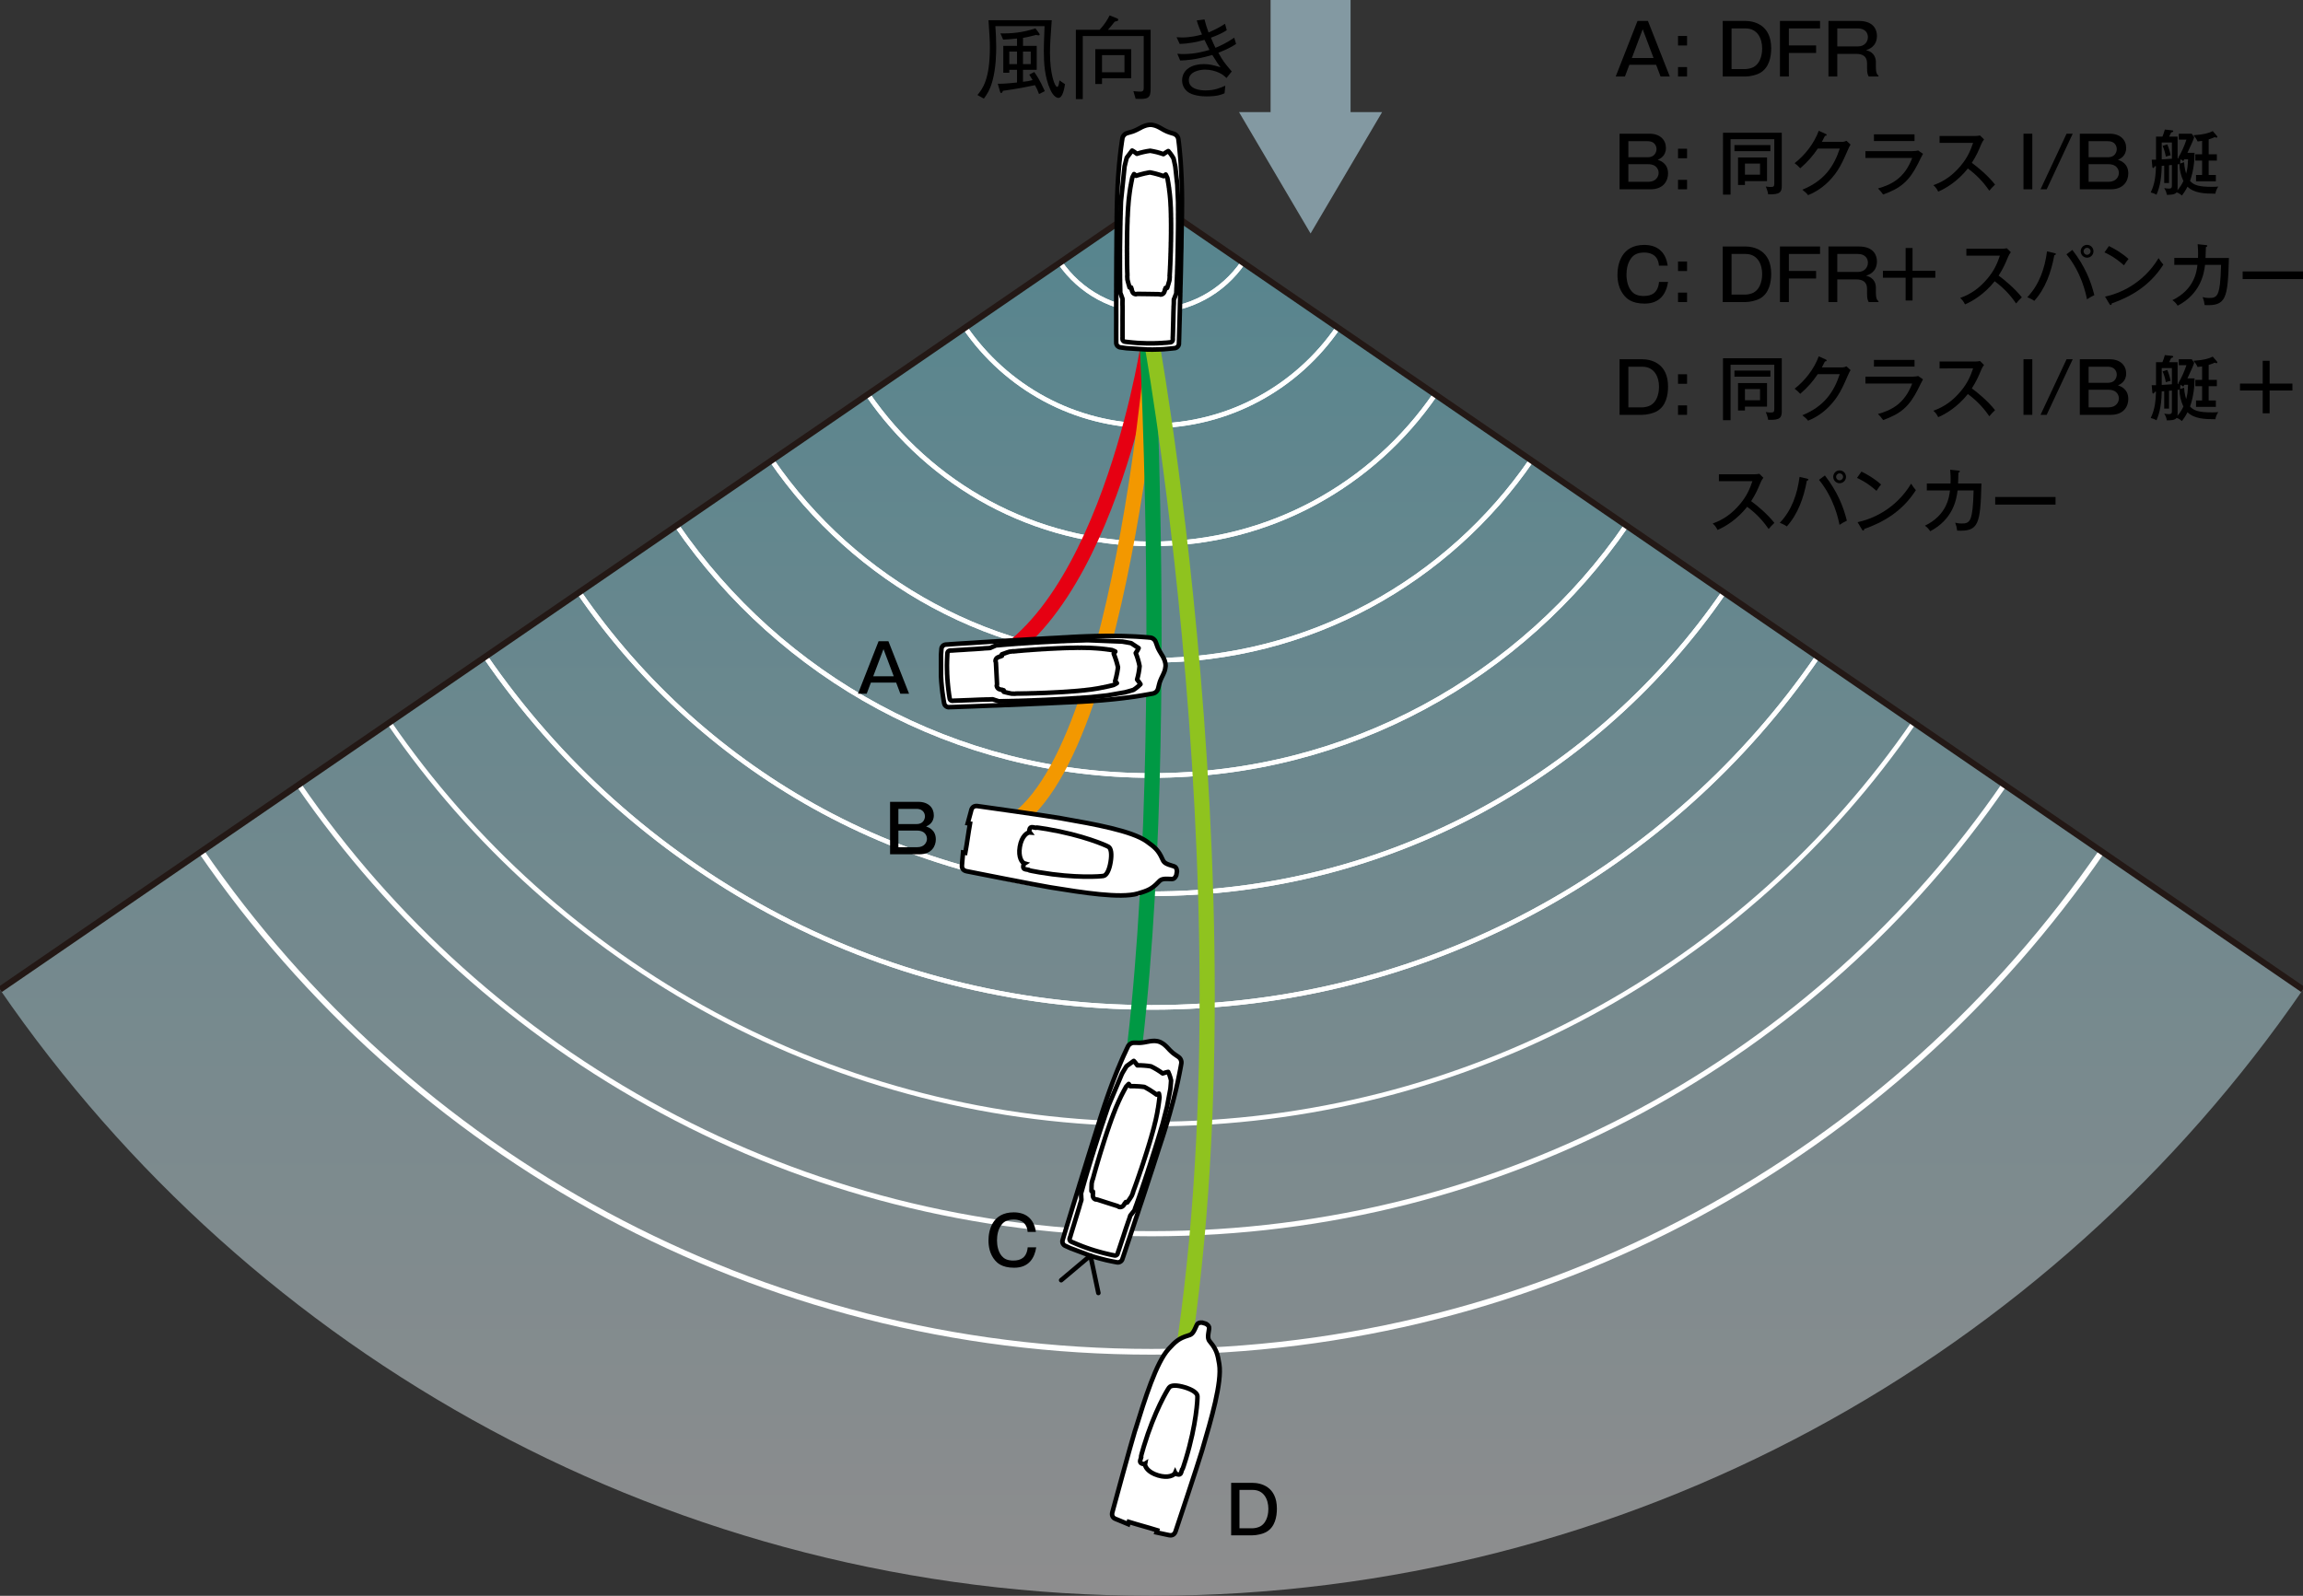 <?xml version="1.0" encoding="utf-8"?>
<!-- Generator: Adobe Illustrator 21.0.0, SVG Export Plug-In . SVG Version: 6.00 Build 0)  -->
<svg version="1.1" id="レイヤー_1" xmlns="http://www.w3.org/2000/svg" xmlns:xlink="http://www.w3.org/1999/xlink" x="0px"
	 y="0px" viewBox="0 0 227.956 158" enable-background="new 0 0 227.956 158" xml:space="preserve">
<rect x="0" y="0" width="227.956" height="158" fill="#333333" stroke="none"/>
<linearGradient id="SVGID_1_" gradientUnits="userSpaceOnUse" x1="113.978" y1="156.141" x2="113.978" y2="25.164">
	<stop  offset="0" style="stop-color:#8D8D8E"/>
	<stop  offset="1" style="stop-color:#58858E"/>
</linearGradient>
<path fill="url(#SVGID_1_)" d="M215.503,89.432l-12.815-8.791l-12.482-8.564l-12.99-8.91l-12.654-8.683l-12.797-8.779l-12.957-8.887
	l-12.645-8.675l-12.183-8.358l-12.184,8.358l-12.646,8.675l-12.957,8.89l-12.797,8.776l-12.654,8.683l-12.99,8.913l-12.484,8.561
	l-12.813,8.791L0,97.974C24.916,134.225,66.667,158,113.979,158c47.306,0,89.06-23.775,113.977-60.026L215.503,89.432z"/>
<g>
	<path fill="none" stroke="#FFFFFF" stroke-width="0.455" stroke-miterlimit="10" d="M179.913,65.017
		c-14.415,20.972-38.57,34.725-65.934,34.725c-27.372,0-51.524-13.753-65.937-34.725"/>
	<path fill="none" stroke="#FFFFFF" stroke-width="0.455" stroke-miterlimit="10" d="M48.043,65.017
		c14.412,20.972,38.564,34.725,65.937,34.725c27.363,0,51.519-13.753,65.934-34.725"/>
	<path fill="none" stroke="#FFFFFF" stroke-width="0.455" stroke-miterlimit="10" d="M170.635,58.65
		c-12.387,18.021-33.141,29.841-56.655,29.841c-23.519,0-44.274-11.819-56.658-29.841"/>
	<path fill="none" stroke="#FFFFFF" stroke-width="0.455" stroke-miterlimit="10" d="M57.321,58.65
		c12.384,18.021,33.14,29.841,56.658,29.841c23.515,0,44.269-11.819,56.655-29.841"/>
	<path fill="none" stroke="#FFFFFF" stroke-width="0.455" stroke-miterlimit="10" d="M160.98,52.026
		c-10.276,14.952-27.494,24.756-47.001,24.756c-19.511,0-36.729-9.804-47.004-24.756"/>
	<path fill="none" stroke="#FFFFFF" stroke-width="0.455" stroke-miterlimit="10" d="M66.976,52.026
		c10.275,14.952,27.493,24.756,47.004,24.756c19.507,0,36.725-9.804,47.001-24.756"/>
	<path fill="none" stroke="#FFFFFF" stroke-width="0.455" stroke-miterlimit="10" d="M151.573,45.575
		c-8.22,11.959-21.99,19.805-37.594,19.805c-15.608,0-29.38-7.846-37.598-19.805"/>
	<path fill="none" stroke="#FFFFFF" stroke-width="0.455" stroke-miterlimit="10" d="M76.382,45.575
		C84.6,57.534,98.371,65.38,113.979,65.38c15.603,0,29.374-7.846,37.594-19.805"/>
	<path fill="none" stroke="#FFFFFF" stroke-width="0.455" stroke-miterlimit="10" d="M142.063,39.05
		c-6.14,8.933-16.427,14.797-28.083,14.797c-11.66,0-21.946-5.864-28.086-14.797"/>
	<path fill="none" stroke="#FFFFFF" stroke-width="0.455" stroke-miterlimit="10" d="M85.894,39.05
		c6.14,8.933,16.426,14.797,28.086,14.797c11.656,0,21.943-5.864,28.083-14.797"/>
	<path fill="none" stroke="#FFFFFF" stroke-width="0.455" stroke-miterlimit="10" d="M132.434,32.444
		c-4.034,5.871-10.794,9.722-18.454,9.722c-7.663,0-14.421-3.851-18.457-9.722"/>
	<path fill="none" stroke="#FFFFFF" stroke-width="0.455" stroke-miterlimit="10" d="M95.522,32.444
		c4.036,5.871,10.794,9.722,18.457,9.722c7.66,0,14.42-3.851,18.454-9.722"/>
	<path fill="none" stroke="#FFFFFF" stroke-width="0.455" stroke-miterlimit="10" d="M123.033,25.998
		c-1.979,2.879-5.296,4.771-9.054,4.771c-3.761,0-7.078-1.892-9.057-4.771"/>
	<path fill="none" stroke="#FFFFFF" stroke-width="0.455" stroke-miterlimit="10" d="M104.923,25.998
		c1.979,2.879,5.296,4.771,9.057,4.771c3.758,0,7.074-1.892,9.054-4.771"/>
</g>
<path fill="none" stroke="#FFFFFF" stroke-width="0.567" stroke-miterlimit="10" d="M19.924,84.306
	c20.559,29.915,55.011,49.534,94.056,49.534c39.036,0,73.491-19.619,94.053-49.534"/>
<path fill="none" stroke="#FFFFFF" stroke-width="0.455" stroke-miterlimit="10" d="M189.437,71.55
	c-16.495,24.001-44.139,39.741-75.457,39.741c-31.323,0-58.968-15.74-75.46-39.741"/>
<path fill="none" stroke="#FFFFFF" stroke-width="0.509" stroke-miterlimit="10" d="M198.391,77.692
	c-18.454,26.846-49.377,44.457-84.411,44.457c-35.041,0-65.963-17.608-84.414-44.457"/>
<polyline fill="none" stroke="#231815" stroke-width="0.61" stroke-miterlimit="10" points="0,97.974 113.979,19.784 
	227.956,97.974 "/>
<path fill="none" stroke="#E60012" stroke-width="1.5" stroke-miterlimit="10" d="M113.58,34.608c0,0-4.86,30.771-19.821,32.308"
	/>
<path fill="none" stroke="#F39800" stroke-width="1.5" stroke-miterlimit="10" d="M95.888,82.285
	c14.041,3.072,18.232-47.674,18.232-47.674"/>
<path fill="none" stroke="#009944" stroke-width="1.5" stroke-miterlimit="10" d="M108.129,123.742
	c8.866-23.823,5.451-89.134,5.451-89.134"/>
<path fill="none" stroke="#8FC31F" stroke-width="1.5" stroke-miterlimit="10" d="M113.58,150.686
	c12.977-46.163,0.54-116.074,0.54-116.074"/>
<g>
	
		<polygon fill="#FFFFFF" stroke="#000000" stroke-width="0.45" stroke-linecap="round" stroke-linejoin="round" stroke-miterlimit="10" points="
		93.143,66.949 93.174,67.488 93.223,68.02 93.283,68.553 93.343,68.952 93.405,69.35 93.422,69.444 93.44,69.548 93.446,69.568 
		93.448,69.594 93.45,69.607 93.456,69.62 93.456,69.636 93.456,69.643 93.462,69.658 93.464,69.669 93.469,69.682 93.469,69.694 
		93.484,69.718 93.492,69.743 93.507,69.77 93.517,69.795 93.53,69.815 93.549,69.836 93.585,69.878 93.626,69.914 93.67,69.944 
		93.714,69.973 93.761,69.991 93.813,70.007 93.843,70.012 93.868,70.017 93.894,70.02 94.022,70.012 94.123,70.012 94.221,70.007 
		94.426,70.001 94.626,69.993 95.025,69.979 95.428,69.963 96.231,69.935 97.036,69.903 97.436,69.886 97.84,69.87 98.239,69.854 
		98.644,69.842 98.943,69.828 98.994,69.828 99.443,69.806 99.845,69.795 100.244,69.779 101.049,69.746 101.849,69.71 
		102.647,69.674 103.451,69.641 104.252,69.602 105.057,69.565 105.456,69.545 105.855,69.529 106.255,69.509 106.358,69.507 
		107.085,69.471 107.464,69.447 107.863,69.424 108.263,69.398 108.666,69.364 109.064,69.336 109.469,69.298 109.867,69.262 
		110.267,69.223 110.67,69.179 110.868,69.156 111.066,69.133 111.267,69.109 111.467,69.081 111.665,69.061 111.863,69.032 
		112.062,69.004 112.263,68.979 112.66,68.916 113.058,68.852 113.453,68.785 113.852,68.713 113.899,68.707 113.949,68.694 
		114,68.685 114.052,68.679 114.064,68.674 114.08,68.671 114.084,68.669 114.118,68.666 114.121,68.661 114.134,68.658 
		114.146,68.656 114.198,68.641 114.249,68.622 114.294,68.602 114.34,68.573 114.384,68.543 114.425,68.512 114.461,68.476 
		114.5,68.435 114.531,68.391 114.56,68.347 114.586,68.303 114.604,68.254 114.608,68.241 114.61,68.229 114.616,68.215 
		114.624,68.202 114.624,68.197 114.626,68.189 114.626,68.185 114.632,68.177 114.63,68.169 114.634,68.158 114.638,68.156 
		114.648,68.106 114.662,68.058 114.673,68.007 114.685,67.96 114.709,67.859 114.733,67.764 114.745,67.718 114.763,67.666 
		114.773,67.617 114.789,67.573 114.802,67.524 114.817,67.48 114.838,67.432 114.855,67.383 114.893,67.292 114.931,67.202 
		114.973,67.109 115.016,67.021 115.062,66.929 115.104,66.839 115.146,66.751 115.188,66.656 115.227,66.561 115.266,66.468 
		115.294,66.367 115.322,66.274 115.322,66.259 115.327,66.251 115.327,66.249 115.33,66.238 115.33,66.226 115.334,66.223 
		115.332,66.207 115.335,66.194 115.335,66.182 115.34,66.169 115.343,66.143 115.35,66.117 115.352,66.097 115.355,66.07 
		115.358,66.058 115.362,66.045 115.36,66.024 115.364,66.02 115.363,65.993 115.368,65.98 115.371,65.968 115.374,65.916 
		115.364,65.759 115.352,65.661 115.347,65.646 115.346,65.633 115.34,65.628 115.34,65.606 115.335,65.594 115.332,65.586 
		115.33,65.573 115.324,65.561 115.314,65.512 115.299,65.465 115.294,65.452 115.294,65.439 115.289,65.432 115.289,65.413 
		115.285,65.408 115.283,65.4 115.278,65.396 115.278,65.388 115.273,65.38 115.268,65.367 115.249,65.318 115.229,65.271 
		115.19,65.179 115.143,65.089 115.12,65.042 115.096,64.996 115.073,64.952 115.045,64.908 115.018,64.87 114.993,64.823 
		114.965,64.782 114.938,64.735 114.889,64.653 114.838,64.565 114.785,64.48 114.737,64.393 114.714,64.347 114.69,64.306 
		114.667,64.259 114.648,64.218 114.604,64.128 114.569,64.035 114.55,63.988 114.536,63.936 114.516,63.893 114.501,63.847 
		114.467,63.749 114.431,63.658 114.412,63.606 114.396,63.56 114.392,63.553 114.392,63.545 114.389,63.537 114.382,63.524 
		114.378,63.512 114.363,63.491 114.354,63.465 114.326,63.419 114.294,63.38 114.258,63.339 114.222,63.303 114.182,63.269 
		114.142,63.235 114.093,63.21 114.049,63.182 113.997,63.163 113.949,63.148 113.902,63.135 113.855,63.127 113.846,63.13 
		113.84,63.125 113.82,63.125 113.808,63.122 113.795,63.122 113.768,63.12 113.743,63.122 113.695,63.114 113.646,63.109 
		113.447,63.094 113.242,63.078 112.846,63.048 112.441,63.024 112.041,63.006 111.639,62.993 111.438,62.983 111.237,62.977 
		111.037,62.973 110.832,62.971 110.436,62.965 110.03,62.96 109.629,62.957 109.224,62.963 108.824,62.971 108.424,62.976 
		107.618,63.001 106.814,63.032 106.01,63.073 105.612,63.099 105.209,63.117 104.812,63.143 104.009,63.185 103.608,63.207 
		102.804,63.254 102.001,63.298 101.202,63.347 100.404,63.391 100.004,63.416 99.603,63.439 99.404,63.449 99.2,63.465 
		99.075,63.471 99.051,63.477 98.601,63.499 98.574,63.506 98.2,63.524 97.996,63.537 97.601,63.563 97.196,63.586 96.394,63.641 
		95.595,63.689 94.792,63.738 93.989,63.792 93.886,63.803 93.739,63.81 93.688,63.815 93.585,63.82 93.561,63.828 93.534,63.834 
		93.505,63.839 93.484,63.849 93.436,63.872 93.384,63.896 93.343,63.932 93.303,63.968 93.287,63.991 93.271,64.012 93.259,64.035 
		93.242,64.058 93.235,64.07 93.231,64.078 93.224,64.092 93.221,64.104 93.208,64.128 93.202,64.153 93.194,64.185 93.187,64.21 
		93.188,64.221 93.183,64.235 93.186,64.251 93.186,64.259 93.18,64.308 93.178,64.359 93.172,64.411 93.17,64.46 93.155,64.658 
		93.143,64.859 	"/>
	
		<polygon fill="#FFFFFF" stroke="#000000" stroke-width="0.45" stroke-linecap="round" stroke-linejoin="round" stroke-miterlimit="10" points="
		107.693,63.388 107.588,63.391 107.481,63.391 107.349,63.398 107.216,63.4 107.09,63.406 106.961,63.408 106.843,63.413 
		106.719,63.416 106.601,63.419 106.344,63.432 106.203,63.435 106.018,63.444 105.835,63.449 105.667,63.452 105.302,63.473 
		105.101,63.477 102.945,63.586 102.8,63.599 102.375,63.62 102.224,63.633 102.074,63.643 101.811,63.656 101.708,63.666 
		101.509,63.677 101.416,63.685 101.316,63.689 101.224,63.699 101.037,63.707 100.957,63.718 100.731,63.727 100.654,63.738 
		100.518,63.743 100.46,63.751 100.396,63.754 100.327,63.762 100.149,63.771 100.086,63.777 99.972,63.785 99.924,63.79 
		99.868,63.792 99.816,63.8 99.712,63.806 99.651,63.813 99.55,63.818 99.494,63.826 99.432,63.831 99.316,63.839 99.26,63.847 
		99.203,63.849 99.147,63.856 99.095,63.859 99.041,63.864 98.994,63.867 98.936,63.875 98.84,63.88 98.815,63.88 98.804,63.885 
		98.591,63.896 98.582,63.906 98.569,63.906 98.557,63.911 98.549,63.919 98.541,63.921 98.528,63.927 98.521,63.929 98.511,63.935 
		98.5,63.939 98.492,63.944 98.481,63.949 98.469,63.955 98.461,63.955 98.448,63.96 98.44,63.965 98.433,63.968 98.42,63.973 
		98.412,63.977 98.403,63.983 98.389,63.988 98.381,63.993 98.373,63.996 98.36,64.001 98.353,64.004 98.34,64.012 98.327,64.012 
		98.319,64.017 98.312,64.021 98.299,64.027 98.29,64.032 98.282,64.035 98.271,64.037 98.263,64.045 98.252,64.045 98.239,64.05 
		98.231,64.056 98.223,64.061 98.211,64.065 98.203,64.07 98.19,64.073 98.178,64.078 98.17,64.084 98.157,64.089 98.144,64.094 
		98.131,64.099 98.119,64.106 98.106,64.112 98.094,64.114 98.082,64.122 98.069,64.128 98.062,64.133 98.049,64.138 98.036,64.143 
		98.022,64.148 98.01,64.153 97.997,64.156 97.948,64.163 97.896,64.166 97.884,64.169 97.619,64.182 97.36,64.197 97.348,64.202 
		97.34,64.202 97.331,64.207 97.323,64.207 97.193,64.215 96.792,64.243 96.392,64.27 95.873,64.298 95.36,64.334 94.841,64.364 
		94.321,64.398 94.28,64.406 94.191,64.408 94.147,64.403 94.087,64.411 94.033,64.413 94.028,64.413 93.966,64.427 93.907,64.449 
		93.854,64.493 93.813,64.542 93.787,64.604 93.778,64.669 93.771,64.699 93.771,64.726 93.768,64.759 93.771,64.79 93.763,64.818 
		93.765,64.844 93.761,64.875 93.763,64.903 93.757,65.024 93.739,65.46 93.731,65.896 93.738,66.334 93.744,66.457 93.743,66.504 
		93.747,66.597 93.744,66.646 93.759,66.916 93.774,67.223 93.78,67.243 93.785,67.339 93.792,67.408 93.796,67.479 93.807,67.622 
		93.823,67.762 93.827,67.831 93.835,67.903 93.843,67.971 93.85,68.043 93.865,68.182 93.881,68.321 93.901,68.457 93.917,68.597 
		93.922,68.622 93.922,68.648 93.928,68.669 93.93,68.694 93.936,68.715 93.937,68.741 93.942,68.767 93.942,68.793 93.948,68.818 
		93.95,68.844 93.956,68.867 93.957,68.893 93.964,68.916 93.969,68.939 93.974,68.971 93.975,68.996 93.981,69.02 93.986,69.045 
		93.986,69.076 93.994,69.102 94,69.13 94.005,69.156 94.005,69.164 94.006,69.182 94.01,69.185 94.013,69.202 94.017,69.202 
		94.017,69.207 94.021,69.21 94.021,69.215 94.021,69.223 94.025,69.229 94.025,69.23 94.03,69.235 94.03,69.241 94.03,69.243 
		94.035,69.249 94.038,69.254 94.039,69.257 94.043,69.264 94.043,69.27 94.049,69.27 94.054,69.271 94.054,69.277 94.059,69.282 
		94.062,69.285 94.063,69.29 94.066,69.293 94.071,69.298 94.077,69.303 94.077,69.306 94.081,69.306 94.081,69.311 94.085,69.308 
		94.085,69.313 94.09,69.313 94.095,69.318 94.099,69.321 94.099,69.326 94.121,69.339 94.142,69.35 94.159,69.362 94.186,69.372 
		94.19,69.372 94.198,69.375 94.202,69.375 94.211,69.38 94.216,69.38 94.225,69.383 94.239,69.383 94.247,69.388 94.28,69.386 
		94.285,69.386 94.399,69.378 94.441,69.372 94.53,69.37 94.573,69.37 95.093,69.352 95.611,69.331 96.127,69.313 96.646,69.29 
		97.047,69.274 97.446,69.264 97.484,69.262 97.579,69.257 97.586,69.257 97.595,69.259 97.617,69.259 97.876,69.254 98.142,69.241 
		98.154,69.241 98.255,69.235 98.268,69.238 98.28,69.246 98.296,69.251 98.307,69.254 98.32,69.257 98.329,69.262 98.343,69.264 
		98.355,69.27 98.368,69.271 98.381,69.274 98.394,69.282 98.407,69.287 98.42,69.29 98.433,69.295 98.441,69.298 98.456,69.303 
		98.468,69.306 98.477,69.308 98.489,69.313 98.498,69.313 98.508,69.321 98.521,69.321 98.529,69.323 98.538,69.326 98.549,69.331 
		98.559,69.336 98.566,69.339 98.579,69.342 98.59,69.344 98.598,69.35 98.61,69.35 98.623,69.357 98.631,69.357 98.646,69.359 
		98.654,69.362 98.662,69.367 98.676,69.372 98.686,69.375 98.693,69.38 98.707,69.383 98.714,69.383 98.724,69.391 98.736,69.391 
		98.744,69.393 98.758,69.398 98.768,69.4 98.775,69.406 98.788,69.408 98.799,69.411 98.807,69.416 98.819,69.419 98.827,69.419 
		98.836,69.427 98.849,69.427 98.863,69.432 98.871,69.435 98.884,69.435 98.897,69.437 99.109,69.427 99.121,69.432 99.216,69.424 
		99.275,69.427 99.376,69.421 99.43,69.424 99.484,69.424 99.543,69.421 99.601,69.424 99.714,69.416 99.778,69.419 99.835,69.419 
		99.936,69.414 99.997,69.416 100.151,69.406 100.208,69.408 100.255,69.411 100.436,69.403 100.497,69.403 100.613,69.396 
		100.682,69.398 100.744,69.393 100.804,69.396 101.018,69.386 101.086,69.386 101.242,69.378 101.323,69.378 101.51,69.37 
		101.605,69.37 101.703,69.362 101.796,69.362 101.997,69.352 102.098,69.352 102.363,69.339 102.513,69.334 102.665,69.326 
		102.805,69.323 103.234,69.303 103.371,69.3 105.392,69.197 105.59,69.185 105.957,69.164 106.122,69.15 106.307,69.138 
		106.492,69.13 106.631,69.117 106.887,69.107 107.006,69.094 107.129,69.084 107.25,69.078 107.376,69.068 107.502,69.061 
		107.637,69.05 107.768,69.043 107.876,69.032 107.992,69.024 109.605,68.85 111.356,68.543 111.487,68.509 111.618,68.473 
		111.908,68.391 112.197,68.303 112.441,68.133 112.67,67.947 112.887,67.743 112.783,67.584 112.67,67.432 112.552,67.282 
		112.638,66.955 112.706,66.628 112.76,66.292 112.799,65.952 112.729,65.625 112.639,65.295 112.538,64.978 112.417,64.658 
		112.521,64.501 112.62,64.339 112.705,64.169 111.964,63.679 111.667,63.622 111.37,63.57 111.237,63.548 111.103,63.524 	"/>
	
		<polyline fill="#FFFFFF" stroke="#000000" stroke-width="0.45" stroke-linecap="round" stroke-linejoin="round" stroke-miterlimit="10" points="
		109.23,68.053 109.214,68.053 109.195,68.058 109.125,68.071 109.053,68.081 108.858,68.122 108.665,68.158 108.466,68.189 
		108.263,68.221 108.054,68.254 107.848,68.279 107.711,68.295 107.572,68.311 107.433,68.328 107.292,68.347 107.145,68.356 
		107,68.375 106.847,68.386 106.698,68.403 106.545,68.414 106.393,68.427 106.235,68.442 106.073,68.449 105.912,68.463 
		105.751,68.476 105.585,68.488 105.42,68.496 105.316,68.507 105.215,68.512 104.981,68.524 104.928,68.529 103.901,68.581 
		103.893,68.578 103.678,68.592 103.345,68.606 103.335,68.604 102.953,68.622 102.943,68.617 102.786,68.628 102.774,68.622 
		102.506,68.636 102.492,68.633 102.263,68.643 102.255,68.641 102.149,68.646 102.141,68.641 101.948,68.65 101.936,68.648 
		101.76,68.656 101.752,68.653 101.599,68.661 101.59,68.656 101.518,68.661 101.505,68.658 101.368,68.664 101.36,68.658 
		101.229,68.666 101.214,68.664 101.165,68.666 101.155,68.661 101.028,68.669 101.021,68.664 100.913,68.671 100.899,68.666 
		100.849,68.669 100.84,68.664 100.742,68.671 100.734,68.666 100.629,68.671 100.619,68.669 100.576,68.671 100.564,68.666 
		100.546,68.666 100.518,68.682 100.44,68.685 100.436,68.682 100.355,68.685 100.351,68.682 100.313,68.682 100.309,68.679 
		100.234,68.682 100.231,68.679 100.159,68.682 100.154,68.679 100.051,68.661 99.953,68.641 99.901,68.628 99.853,68.617 
		99.827,68.614 99.801,68.606 99.775,68.604 99.755,68.597 99.654,68.571 99.557,68.548 99.456,68.521 99.355,68.496 99.348,68.344 
		99.311,68.342 99.296,68.342 99.292,68.339 99.247,68.339 99.246,68.336 99.208,68.339 99.208,68.334 99.203,68.334 99.2,68.295 
		99.123,68.287 99.042,68.274 98.981,68.257 98.917,68.233 98.86,68.207 98.804,68.171 98.758,68.122 98.722,68.076 98.693,68.02 
		98.672,67.96 98.667,67.935 98.661,67.903 98.659,67.888 98.659,67.883 98.659,67.88 98.665,67.88 98.663,67.87 98.667,67.87 
		98.667,67.862 98.667,67.856 98.667,67.856 98.671,67.854 98.671,67.85 98.671,67.842 98.675,67.836 98.675,67.831 98.678,67.828 
		98.678,67.806 98.683,67.798 98.68,67.782 98.686,67.771 98.683,67.738 98.687,67.73 98.686,67.687 98.634,66.671 98.582,65.658 
		98.579,65.614 98.574,65.606 98.573,65.573 98.566,65.561 98.566,65.548 98.562,65.54 98.562,65.52 98.557,65.514 98.557,65.509 
		98.554,65.507 98.551,65.493 98.547,65.488 98.547,65.485 98.547,65.476 98.543,65.478 98.543,65.468 98.538,65.468 98.538,65.465 
		98.538,65.46 98.536,65.442 98.541,65.413 98.542,65.388 98.557,65.323 98.578,65.267 98.61,65.218 98.651,65.163 98.703,65.122 
		98.758,65.092 98.819,65.061 98.879,65.037 98.958,65.017 99.034,64.999 99.032,64.957 99.066,64.955 99.069,64.952 99.117,64.949 
		99.115,64.944 99.139,64.942 99.175,64.937 99.167,64.785 99.265,64.749 99.363,64.715 99.457,64.682 99.554,64.646 99.574,64.635 
		99.601,64.63 99.626,64.62 99.649,64.614 99.695,64.594 99.747,64.581 99.843,64.55 99.943,64.52 100.008,64.517 100.015,64.512 
		100.087,64.506 100.093,64.504 100.126,64.501 100.131,64.496 100.211,64.493 100.215,64.488 100.296,64.483 100.3,64.48 
		100.304,64.478 100.309,64.483 100.316,64.483 100.316,64.485 100.325,64.485 100.325,64.491 100.329,64.491 100.331,64.496 
		100.335,64.493 100.343,64.493 100.353,64.488 100.394,64.488 100.407,64.483 100.5,64.478 100.513,64.473 100.613,64.468 
		100.629,64.463 100.67,64.46 100.678,64.455 100.794,64.449 100.807,64.444 100.917,64.439 100.929,64.435 100.979,64.432 
		100.989,64.429 101.123,64.421 101.138,64.416 101.269,64.408 101.282,64.403 101.349,64.4 101.361,64.396 101.516,64.388 
		101.528,64.383 101.689,64.375 101.697,64.372 101.894,64.362 101.901,64.356 102.008,64.349 102.017,64.347 102.244,64.334 
		102.258,64.328 102.518,64.315 102.525,64.311 102.68,64.303 102.688,64.3 103.057,64.279 103.065,64.274 103.457,64.256 
		103.589,64.249 103.593,64.243 104.762,64.187 104.827,64.187 104.997,64.177 105.201,64.169 105.366,64.163 105.533,64.158 
		105.694,64.156 105.855,64.148 106.02,64.143 106.175,64.146 106.33,64.141 106.481,64.138 106.631,64.133 106.784,64.135 
		106.931,64.135 107.08,64.133 107.22,64.138 107.36,64.138 107.501,64.141 107.637,64.143 107.848,64.148 108.057,64.158 
		108.262,64.171 108.464,64.182 108.661,64.197 108.856,64.213 108.929,64.218 109.002,64.226 109.021,64.23 109.036,64.228 
		109.045,64.228 109.095,64.235 109.149,64.241 109.213,64.251 109.28,64.254 109.351,64.264 109.415,64.274 109.474,64.279 
		109.538,64.285 109.598,64.295 109.654,64.306 109.711,64.311 109.766,64.315 109.818,64.326 109.872,64.331 109.925,64.339 
		109.972,64.349 110.021,64.354 110.066,64.364 110.231,64.432 110.395,64.506 110.395,64.512 110.391,64.514 110.387,64.52 
		110.383,64.524 110.379,64.527 110.379,64.532 110.374,64.537 110.37,64.537 110.37,64.54 110.366,64.545 110.366,64.55 
		110.36,64.55 110.358,64.556 110.358,64.558 110.354,64.563 110.354,64.568 110.351,64.568 110.351,64.573 110.345,64.576 
		110.343,64.581 110.339,64.586 110.339,64.589 110.335,64.594 110.33,64.594 110.33,64.599 110.326,64.602 110.326,64.606 
		110.322,64.606 110.319,64.612 110.319,64.617 110.314,64.617 110.314,64.62 110.31,64.625 110.307,64.63 110.302,64.635 
		110.302,64.638 110.296,64.638 110.299,64.648 110.296,64.648 110.29,64.65 110.286,64.656 110.286,64.661 110.283,64.661 
		110.283,64.663 110.277,64.666 110.278,64.669 110.274,64.674 110.271,64.679 110.267,64.679 110.267,64.685 110.263,64.687 
		110.263,64.692 110.259,64.692 110.259,64.697 110.254,64.697 110.254,64.699 110.251,64.705 110.251,64.71 110.247,64.71 
		110.247,64.713 110.242,64.713 110.242,64.718 110.239,64.718 110.254,64.749 110.263,64.782 110.273,64.811 110.287,64.839 
		110.296,64.87 110.312,64.898 110.322,64.932 110.332,64.96 110.34,64.991 110.352,65.02 110.366,65.048 110.376,65.084 
		110.387,65.112 110.396,65.141 110.406,65.169 110.417,65.205 110.425,65.233 110.437,65.262 110.448,65.298 110.456,65.326 
		110.467,65.354 110.477,65.388 110.487,65.419 110.497,65.447 110.508,65.476 110.513,65.512 110.523,65.54 110.533,65.568 
		110.544,65.6 110.549,65.628 110.56,65.661 110.564,65.692 110.576,65.726 110.585,65.754 110.592,65.785 110.601,65.818 
		110.61,65.847 110.616,65.88 110.621,65.911 110.633,65.939 110.639,65.968 110.649,65.999 110.654,66.032 110.659,66.061 
		110.657,66.097 110.654,66.125 110.648,66.158 110.646,66.189 110.639,66.221 110.637,66.251 110.633,66.285 110.626,66.315 
		110.618,66.344 110.616,66.38 110.609,66.408 110.602,66.444 110.601,66.473 110.593,66.504 110.592,66.537 110.584,66.568 
		110.577,66.6 110.569,66.628 110.566,66.664 110.561,66.694 110.553,66.723 110.546,66.754 110.538,66.787 110.532,66.818 
		110.525,66.85 110.518,66.88 110.512,66.914 110.504,66.944 110.497,66.973 110.492,67.009 110.484,67.037 110.477,67.068 
		110.469,67.1 110.459,67.133 110.451,67.164 110.443,67.194 110.437,67.226 110.431,67.254 110.419,67.29 110.412,67.318 
		110.4,67.35 110.395,67.38 110.388,67.408 110.376,67.444 110.381,67.444 110.385,67.447 110.385,67.452 110.389,67.452 
		110.391,67.457 110.395,67.46 110.399,67.465 110.399,67.471 110.404,67.471 110.404,67.473 110.407,67.473 110.407,67.476 
		110.412,67.48 110.417,67.48 110.417,67.485 110.42,67.485 110.421,67.493 110.425,67.493 110.425,67.496 110.431,67.496 
		110.432,67.501 110.436,67.507 110.44,67.509 110.443,67.509 110.443,67.514 110.443,67.52 110.448,67.52 110.448,67.521 
		110.452,67.521 110.453,67.524 110.459,67.529 110.463,67.535 110.467,67.537 110.467,67.542 110.472,67.545 110.477,67.545 
		110.477,67.55 110.48,67.556 110.48,67.558 110.484,67.558 110.488,67.561 110.488,67.568 110.495,67.571 110.499,67.573 
		110.502,67.578 110.502,67.584 110.508,67.584 110.508,67.586 110.512,67.586 110.512,67.592 110.516,67.594 110.521,67.6 
		110.521,67.604 110.525,67.604 110.525,67.606 110.529,67.612 110.533,67.614 110.533,67.62 110.538,67.622 110.544,67.628 
		110.548,67.633 110.552,67.636 110.553,67.641 110.399,67.729 110.241,67.813 110.195,67.828 110.149,67.839 110.103,67.854 
		110.052,67.867 109.997,67.878 109.947,67.893 109.892,67.903 109.838,67.916 109.783,67.929 109.724,67.947 109.659,67.957 
		109.602,67.971 109.538,67.985 109.472,68.004 109.402,68.014 109.34,68.024 109.288,68.04 109.239,68.053 	"/>
</g>
<g>
	
		<polygon fill="#FFFFFF" stroke="#000000" stroke-width="0.45" stroke-linecap="round" stroke-linejoin="round" stroke-miterlimit="10" points="
		113.58,34.608 114.12,34.611 114.653,34.599 115.19,34.573 115.592,34.539 115.992,34.501 116.09,34.49 116.192,34.48 
		116.214,34.475 116.239,34.475 116.253,34.473 116.266,34.467 116.281,34.467 116.29,34.467 116.304,34.465 116.314,34.465 
		116.33,34.459 116.342,34.462 116.367,34.446 116.392,34.438 116.419,34.426 116.443,34.418 116.467,34.408 116.487,34.39 
		116.531,34.356 116.569,34.317 116.604,34.276 116.634,34.235 116.657,34.188 116.674,34.138 116.683,34.106 116.688,34.08 
		116.693,34.058 116.693,33.929 116.699,33.825 116.701,33.728 116.709,33.523 116.714,33.323 116.725,32.923 116.734,32.523 
		116.758,31.717 116.778,30.913 116.789,30.514 116.796,30.108 116.807,29.709 116.822,29.305 116.824,29.006 116.83,28.957 
		116.836,28.506 116.851,28.103 116.859,27.704 116.879,26.9 116.895,26.099 116.91,25.3 116.931,24.495 116.94,23.693 
		116.956,22.89 116.961,22.487 116.971,22.088 116.976,21.688 116.981,21.585 116.991,20.858 116.992,20.479 116.995,20.078 
		116.995,19.678 116.988,19.273 116.984,18.874 116.975,18.47 116.961,18.067 116.951,17.668 116.931,17.263 116.92,17.063 
		116.91,16.861 116.9,16.66 116.886,16.462 116.876,16.261 116.862,16.06 116.848,15.858 116.832,15.66 116.796,15.258 
		116.759,14.858 116.719,14.456 116.673,14.057 116.668,14.011 116.66,13.959 116.652,13.905 116.649,13.855 116.646,13.843 
		116.646,13.825 116.642,13.822 116.642,13.789 116.639,13.784 116.634,13.77 116.634,13.758 116.621,13.706 116.605,13.655 
		116.59,13.608 116.564,13.563 116.535,13.513 116.505,13.472 116.472,13.434 116.436,13.392 116.392,13.358 116.351,13.327 
		116.308,13.297 116.261,13.276 116.247,13.27 116.235,13.266 116.223,13.263 116.21,13.253 116.206,13.253 116.197,13.25 
		116.193,13.248 116.186,13.245 116.175,13.245 116.167,13.24 116.165,13.234 116.116,13.222 116.069,13.204 116.02,13.191 
		115.975,13.178 115.874,13.148 115.782,13.116 115.734,13.103 115.686,13.08 115.638,13.067 115.596,13.049 115.544,13.031 
		115.503,13.013 115.456,12.99 115.41,12.97 115.321,12.926 115.231,12.882 115.142,12.835 115.058,12.786 114.969,12.734 
		114.88,12.686 114.796,12.637 114.703,12.591 114.61,12.544 114.521,12.503 114.423,12.467 114.33,12.431 114.317,12.431 
		114.31,12.426 114.304,12.426 114.296,12.423 114.283,12.423 114.279,12.418 114.267,12.418 114.255,12.412 114.242,12.412 
		114.229,12.407 114.203,12.405 114.178,12.394 114.157,12.39 114.132,12.384 114.118,12.382 114.105,12.379 114.085,12.377 
		114.08,12.374 114.054,12.371 114.041,12.369 114.028,12.363 113.979,12.358 113.82,12.355 113.723,12.363 113.706,12.369 
		113.693,12.366 113.688,12.371 113.666,12.371 113.654,12.374 113.646,12.379 113.634,12.379 113.621,12.384 113.569,12.392 
		113.521,12.402 113.51,12.407 113.496,12.407 113.488,12.41 113.471,12.41 113.467,12.415 113.459,12.415 113.453,12.42 
		113.445,12.42 113.436,12.423 113.423,12.428 113.372,12.443 113.324,12.462 113.231,12.492 113.137,12.534 113.09,12.555 
		113.042,12.575 112.995,12.596 112.952,12.621 112.91,12.648 112.863,12.668 112.819,12.693 112.771,12.717 112.687,12.761 
		112.596,12.807 112.506,12.853 112.416,12.894 112.368,12.915 112.327,12.936 112.278,12.956 112.237,12.972 112.142,13.011 
		112.049,13.039 112,13.055 111.951,13.067 111.902,13.085 111.855,13.096 111.758,13.124 111.663,13.152 111.61,13.17 
		111.565,13.181 111.557,13.185 111.546,13.185 111.54,13.188 111.525,13.193 111.513,13.198 111.492,13.212 111.467,13.22 
		111.419,13.242 111.376,13.273 111.332,13.307 111.295,13.338 111.26,13.377 111.224,13.415 111.195,13.462 111.165,13.503 
		111.143,13.555 111.124,13.601 111.105,13.648 111.098,13.693 111.098,13.704 111.094,13.709 111.093,13.727 111.088,13.74 
		111.088,13.753 111.085,13.781 111.084,13.805 111.074,13.851 111.065,13.902 111.036,14.099 111.008,14.302 110.952,14.698 
		110.904,15.099 110.859,15.498 110.82,15.898 110.796,16.096 110.781,16.297 110.762,16.495 110.746,16.701 110.714,17.096 
		110.683,17.5 110.657,17.899 110.634,18.305 110.616,18.704 110.598,19.104 110.569,19.91 110.552,20.714 110.538,21.519 
		110.538,21.918 110.533,22.322 110.531,22.72 110.521,23.523 110.518,23.926 110.513,24.729 110.505,25.534 110.502,26.336 
		110.497,27.135 110.495,27.536 110.495,27.936 110.492,28.137 110.492,28.341 110.492,28.465 110.495,28.49 110.488,28.941 
		110.492,28.967 110.487,29.341 110.489,29.547 110.487,29.941 110.485,30.346 110.487,31.15 110.487,31.951 110.484,32.756 
		110.485,33.563 110.487,33.663 110.485,33.813 110.489,33.864 110.487,33.967 110.492,33.993 110.496,34.019 110.5,34.047 
		110.508,34.07 110.528,34.122 110.549,34.171 110.582,34.215 110.616,34.259 110.637,34.276 110.658,34.292 110.681,34.305 
		110.701,34.323 110.714,34.333 110.722,34.336 110.734,34.346 110.747,34.349 110.768,34.361 110.794,34.372 110.823,34.38 
		110.848,34.39 110.86,34.39 110.874,34.395 110.892,34.395 110.899,34.395 110.945,34.402 110.997,34.408 111.049,34.418 
		111.099,34.423 111.295,34.449 111.495,34.475 	"/>
	
		<polygon fill="#FFFFFF" stroke="#000000" stroke-width="0.45" stroke-linecap="round" stroke-linejoin="round" stroke-miterlimit="10" points="
		110.964,19.858 110.956,19.967 110.951,20.072 110.948,20.204 110.943,20.335 110.94,20.464 110.936,20.593 110.935,20.712 
		110.928,20.833 110.921,20.954 110.919,21.209 110.912,21.351 110.909,21.536 110.903,21.72 110.896,21.885 110.892,22.253 
		110.885,22.451 110.855,24.611 110.858,24.756 110.852,25.184 110.854,25.336 110.855,25.485 110.853,25.748 110.855,25.851 
		110.853,26.05 110.855,26.144 110.854,26.243 110.855,26.336 110.854,26.523 110.858,26.603 110.854,26.83 110.858,26.905 
		110.855,27.042 110.859,27.103 110.858,27.165 110.86,27.235 110.859,27.413 110.86,27.477 110.86,27.594 110.866,27.64 
		110.863,27.693 110.867,27.745 110.866,27.851 110.868,27.91 110.868,28.014 110.871,28.07 110.874,28.135 110.874,28.248 
		110.876,28.305 110.876,28.364 110.879,28.418 110.877,28.47 110.881,28.526 110.881,28.572 110.885,28.632 110.884,28.725 
		110.884,28.751 110.888,28.764 110.885,28.975 110.892,28.985 110.892,28.998 110.896,29.011 110.904,29.021 110.904,29.029 
		110.909,29.039 110.915,29.05 110.917,29.058 110.923,29.07 110.925,29.08 110.931,29.088 110.935,29.101 110.933,29.108 
		110.938,29.122 110.941,29.132 110.945,29.14 110.951,29.152 110.953,29.16 110.959,29.168 110.964,29.184 110.967,29.191 
		110.97,29.199 110.974,29.212 110.974,29.22 110.983,29.232 110.983,29.248 110.987,29.256 110.991,29.264 110.995,29.276 
		111,29.284 111.004,29.294 111.002,29.305 111.013,29.315 111.013,29.322 111.016,29.336 111.021,29.346 111.025,29.353 
		111.028,29.366 111.032,29.374 111.036,29.387 111.04,29.4 111.045,29.41 111.049,29.421 111.054,29.434 111.056,29.446 
		111.064,29.459 111.069,29.473 111.069,29.485 111.077,29.498 111.081,29.511 111.085,29.521 111.09,29.534 111.094,29.547 
		111.098,29.558 111.103,29.572 111.105,29.583 111.11,29.635 111.11,29.686 111.11,29.699 111.105,29.965 111.105,30.223 
		111.11,30.235 111.11,30.245 111.113,30.253 111.113,30.261 111.113,30.393 111.116,30.794 111.113,31.194 111.11,31.715 
		111.113,32.228 111.11,32.748 111.11,33.269 111.114,33.31 111.113,33.4 111.104,33.441 111.108,33.503 111.108,33.558 
		111.108,33.563 111.116,33.627 111.135,33.687 111.178,33.74 111.222,33.784 111.282,33.815 111.346,33.83 111.376,33.838 
		111.402,33.838 111.436,33.844 111.467,33.844 111.495,33.854 111.521,33.854 111.55,33.858 111.58,33.858 111.698,33.872 
		112.134,33.918 112.566,33.954 113.005,33.975 113.129,33.978 113.177,33.982 113.27,33.982 113.317,33.987 113.588,33.993 
		113.895,33.995 113.916,33.993 114.01,33.993 114.082,33.99 114.15,33.993 114.295,33.99 114.436,33.982 114.504,33.985 
		114.577,33.98 114.645,33.978 114.717,33.973 114.858,33.967 114.997,33.962 115.134,33.949 115.275,33.941 115.302,33.938 
		115.327,33.938 115.348,33.937 115.374,33.937 115.395,33.931 115.42,33.934 115.446,33.929 115.472,33.929 115.497,33.926 
		115.523,33.926 115.548,33.921 115.573,33.921 115.596,33.918 115.621,33.913 115.652,33.91 115.675,33.91 115.702,33.905 
		115.727,33.902 115.757,33.902 115.783,33.9 115.812,33.895 115.838,33.893 115.848,33.893 115.863,33.893 115.868,33.887 
		115.885,33.887 115.885,33.882 115.889,33.882 115.895,33.88 115.898,33.88 115.907,33.88 115.91,33.874 115.915,33.874 
		115.92,33.872 115.923,33.872 115.928,33.872 115.933,33.866 115.936,33.861 115.94,33.861 115.948,33.858 115.953,33.858 
		115.953,33.854 115.959,33.849 115.963,33.849 115.967,33.846 115.971,33.841 115.977,33.841 115.979,33.838 115.984,33.833 
		115.989,33.828 115.992,33.83 115.992,33.825 115.997,33.825 115.997,33.82 116.001,33.82 116.001,33.815 116.005,33.813 
		116.01,33.808 116.014,33.808 116.027,33.787 116.041,33.766 116.052,33.748 116.067,33.725 116.067,33.72 116.069,33.712 
		116.069,33.707 116.074,33.699 116.076,33.694 116.08,33.687 116.08,33.673 116.085,33.663 116.085,33.63 116.085,33.627 
		116.085,33.511 116.082,33.467 116.082,33.38 116.088,33.336 116.104,32.817 116.116,32.297 116.132,31.781 116.142,31.264 
		116.152,30.864 116.167,30.462 116.167,30.426 116.167,30.33 116.167,30.322 116.173,30.313 116.173,30.292 116.186,30.034 
		116.188,29.769 116.189,29.756 116.19,29.652 116.193,29.643 116.203,29.629 116.209,29.616 116.211,29.603 116.217,29.591 
		116.222,29.58 116.225,29.57 116.229,29.558 116.234,29.544 116.239,29.531 116.247,29.519 116.253,29.506 116.257,29.493 
		116.261,29.479 116.266,29.473 116.271,29.459 116.273,29.446 116.278,29.438 116.283,29.426 116.283,29.418 116.291,29.408 
		116.291,29.394 116.296,29.387 116.302,29.377 116.304,29.366 116.31,29.358 116.314,29.349 116.319,29.338 116.322,29.328 
		116.326,29.32 116.326,29.308 116.335,29.294 116.335,29.286 116.34,29.273 116.344,29.264 116.348,29.256 116.354,29.243 
		116.356,29.235 116.363,29.227 116.366,29.215 116.366,29.204 116.375,29.196 116.375,29.184 116.379,29.176 116.384,29.163 
		116.388,29.152 116.393,29.144 116.396,29.132 116.402,29.124 116.406,29.116 116.412,29.103 116.412,29.096 116.42,29.086 
		116.42,29.072 116.424,29.06 116.431,29.052 116.431,29.039 116.433,29.026 116.436,28.815 116.44,28.802 116.443,28.707 
		116.448,28.647 116.448,28.547 116.453,28.495 116.457,28.438 116.459,28.379 116.464,28.325 116.465,28.209 116.472,28.144 
		116.475,28.091 116.477,27.99 116.481,27.929 116.484,27.771 116.489,27.717 116.495,27.668 116.497,27.49 116.503,27.426 
		116.504,27.313 116.508,27.243 116.511,27.179 116.516,27.119 116.518,26.907 116.521,26.838 116.525,26.681 116.531,26.601 
		116.533,26.413 116.539,26.32 116.541,26.222 116.546,26.127 116.548,25.929 116.553,25.828 116.557,25.563 116.563,25.413 
		116.565,25.261 116.571,25.119 116.577,24.688 116.582,24.552 116.61,22.531 116.61,22.33 116.614,21.964 116.613,21.8 
		116.61,21.614 116.613,21.428 116.61,21.286 116.614,21.031 116.613,20.913 116.609,20.789 116.61,20.668 116.609,20.542 
		116.61,20.415 116.608,20.281 116.61,20.149 116.608,20.039 116.605,19.923 116.533,18.302 116.34,16.534 116.317,16.402 
		116.289,16.271 116.225,15.975 116.156,15.681 116.001,15.426 115.831,15.185 115.642,14.956 115.475,15.049 115.315,15.152 
		115.16,15.263 114.838,15.155 114.516,15.064 114.186,14.99 113.851,14.928 113.516,14.979 113.183,15.047 112.858,15.127 
		112.532,15.227 112.381,15.113 112.227,15.006 112.061,14.907 111.528,15.616 111.451,15.91 111.379,16.204 111.348,16.335 
		111.314,16.467 	"/>
	
		<polyline fill="#FFFFFF" stroke="#000000" stroke-width="0.45" stroke-linecap="round" stroke-linejoin="round" stroke-miterlimit="10" points="
		115.717,18.627 115.714,18.642 115.719,18.66 115.727,18.732 115.733,18.805 115.76,19 115.783,19.196 115.803,19.397 
		115.822,19.604 115.839,19.813 115.854,20.021 115.86,20.157 115.867,20.297 115.874,20.435 115.884,20.578 115.887,20.727 
		115.892,20.871 115.896,21.026 115.902,21.176 115.903,21.328 115.904,21.482 115.912,21.64 115.91,21.802 115.912,21.964 
		115.915,22.124 115.916,22.292 115.915,22.457 115.916,22.56 115.916,22.663 115.912,22.897 115.916,22.951 115.902,23.977 
		115.896,23.985 115.895,24.201 115.889,24.536 115.885,24.544 115.88,24.926 115.876,24.935 115.874,25.093 115.868,25.106 
		115.866,25.374 115.86,25.387 115.858,25.616 115.854,25.624 115.854,25.729 115.848,25.74 115.846,25.931 115.84,25.943 
		115.838,26.119 115.835,26.127 115.831,26.281 115.827,26.289 115.827,26.361 115.822,26.374 115.819,26.511 115.817,26.519 
		115.814,26.65 115.81,26.663 115.81,26.715 115.804,26.722 115.804,26.851 115.799,26.858 115.796,26.965 115.792,26.977 
		115.792,27.029 115.787,27.039 115.786,27.135 115.782,27.144 115.781,27.25 115.775,27.258 115.774,27.302 115.771,27.314 
		115.771,27.33 115.783,27.361 115.782,27.438 115.778,27.441 115.775,27.523 115.773,27.526 115.771,27.564 115.768,27.57 
		115.766,27.643 115.763,27.644 115.76,27.72 115.757,27.722 115.734,27.825 115.707,27.921 115.689,27.972 115.675,28.021 
		115.671,28.047 115.662,28.07 115.658,28.096 115.649,28.116 115.618,28.215 115.588,28.313 115.556,28.41 115.524,28.508 
		115.371,28.506 115.366,28.544 115.366,28.558 115.362,28.563 115.36,28.606 115.358,28.606 115.355,28.647 115.352,28.644 
		115.352,28.65 115.314,28.65 115.3,28.725 115.281,28.808 115.26,28.866 115.233,28.931 115.203,28.985 115.162,29.039 
		115.113,29.08 115.064,29.114 115.005,29.14 114.944,29.155 114.92,29.16 114.889,29.163 114.871,29.163 114.867,29.163 
		114.863,29.163 114.863,29.158 114.855,29.158 114.855,29.155 114.848,29.155 114.843,29.155 114.843,29.155 114.838,29.15 
		114.835,29.15 114.826,29.15 114.822,29.144 114.817,29.144 114.813,29.143 114.792,29.143 114.783,29.137 114.767,29.137 
		114.758,29.132 114.725,29.132 114.715,29.127 114.673,29.127 113.654,29.111 112.642,29.099 112.601,29.099 112.59,29.101 
		112.557,29.101 112.544,29.106 112.531,29.106 112.521,29.111 112.5,29.108 112.496,29.114 112.492,29.114 112.487,29.119 
		112.474,29.119 112.472,29.122 112.467,29.122 112.459,29.122 112.459,29.127 112.448,29.124 112.448,29.129 112.445,29.129 
		112.44,29.129 112.425,29.129 112.395,29.124 112.368,29.119 112.306,29.103 112.251,29.075 112.203,29.042 112.153,28.998 
		112.116,28.941 112.088,28.887 112.062,28.822 112.041,28.764 112.025,28.681 112.013,28.603 111.972,28.603 111.972,28.57 
		111.967,28.564 111.969,28.519 111.964,28.519 111.964,28.498 111.961,28.459 111.807,28.457 111.778,28.358 111.75,28.261 
		111.722,28.16 111.693,28.064 111.686,28.042 111.682,28.016 111.673,27.99 111.669,27.965 111.652,27.918 111.641,27.866 
		111.616,27.769 111.593,27.665 111.593,27.601 111.589,27.594 111.59,27.521 111.585,27.516 111.585,27.482 111.582,27.479 
		111.584,27.397 111.577,27.393 111.58,27.313 111.577,27.308 111.577,27.305 111.58,27.3 111.58,27.292 111.585,27.292 
		111.585,27.281 111.589,27.284 111.589,27.279 111.593,27.279 111.593,27.273 111.593,27.266 111.589,27.258 111.59,27.215 
		111.585,27.201 111.588,27.108 111.584,27.096 111.585,26.993 111.58,26.979 111.581,26.938 111.577,26.929 111.577,26.814 
		111.574,26.802 111.577,26.688 111.57,26.679 111.572,26.627 111.569,26.619 111.57,26.482 111.566,26.47 111.569,26.336 
		111.564,26.322 111.565,26.256 111.562,26.243 111.562,26.091 111.558,26.078 111.562,25.915 111.557,25.907 111.56,25.712 
		111.554,25.701 111.557,25.596 111.553,25.586 111.557,25.356 111.552,25.346 111.556,25.086 111.552,25.075 111.554,24.921 
		111.549,24.913 111.554,24.544 111.55,24.534 111.556,24.143 111.557,24.011 111.553,24.008 111.569,22.836 111.574,22.771 
		111.577,22.601 111.58,22.397 111.585,22.232 111.593,22.064 111.599,21.905 111.601,21.742 111.606,21.58 111.618,21.423 
		111.626,21.271 111.631,21.116 111.637,20.967 111.648,20.814 111.659,20.671 111.665,20.521 111.679,20.379 111.69,20.24 
		111.699,20.101 111.711,19.964 111.73,19.756 111.754,19.547 111.778,19.343 111.804,19.142 111.83,18.949 111.859,18.753 
		111.868,18.681 111.881,18.608 111.887,18.591 111.887,18.572 111.887,18.564 111.896,18.514 111.907,18.462 111.92,18.399 
		111.928,18.33 111.943,18.264 111.956,18.199 111.967,18.14 111.976,18.075 111.988,18.016 112.003,17.962 112.012,17.905 
		112.021,17.851 112.033,17.799 112.044,17.745 112.053,17.693 112.066,17.647 112.074,17.601 112.088,17.555 112.167,17.392 
		112.251,17.237 112.255,17.237 112.258,17.24 112.263,17.245 112.268,17.25 112.271,17.253 112.275,17.253 112.281,17.258 
		112.281,17.263 112.283,17.263 112.288,17.269 112.294,17.269 112.294,17.271 112.296,17.276 112.302,17.276 112.306,17.281 
		112.31,17.281 112.31,17.284 112.314,17.284 112.318,17.289 112.322,17.294 112.324,17.297 112.33,17.297 112.335,17.302 
		112.335,17.307 112.34,17.307 112.343,17.31 112.348,17.31 112.348,17.314 112.351,17.32 112.355,17.32 112.355,17.322 
		112.36,17.322 112.363,17.327 112.368,17.333 112.374,17.335 112.376,17.338 112.376,17.341 112.385,17.341 112.385,17.343 
		112.389,17.349 112.395,17.354 112.398,17.354 112.398,17.358 112.402,17.358 112.402,17.361 112.407,17.361 112.411,17.366 
		112.415,17.371 112.415,17.377 112.419,17.377 112.424,17.379 112.428,17.379 112.428,17.385 112.433,17.385 112.433,17.39 
		112.436,17.39 112.44,17.392 112.443,17.392 112.443,17.397 112.448,17.397 112.448,17.402 112.453,17.402 112.453,17.405 
		112.481,17.392 112.518,17.385 112.546,17.377 112.577,17.363 112.606,17.356 112.637,17.346 112.67,17.335 112.701,17.327 
		112.729,17.32 112.76,17.313 112.79,17.299 112.824,17.292 112.854,17.284 112.884,17.276 112.915,17.269 112.948,17.258 
		112.979,17.25 113.008,17.242 113.044,17.234 113.073,17.227 113.103,17.22 113.137,17.212 113.167,17.204 113.195,17.193 
		113.227,17.185 113.26,17.184 113.291,17.173 113.32,17.165 113.351,17.157 113.379,17.152 113.415,17.147 113.445,17.142 
		113.477,17.135 113.508,17.127 113.537,17.121 113.572,17.113 113.601,17.106 113.637,17.104 113.666,17.099 113.695,17.091 
		113.727,17.085 113.755,17.077 113.79,17.075 113.82,17.07 113.854,17.075 113.884,17.08 113.917,17.088 113.948,17.093 
		113.977,17.104 114.008,17.108 114.04,17.111 114.07,17.121 114.101,17.129 114.134,17.135 114.163,17.142 114.198,17.152 
		114.227,17.157 114.258,17.165 114.291,17.17 114.322,17.181 114.351,17.188 114.38,17.199 114.415,17.201 114.444,17.212 
		114.475,17.22 114.503,17.229 114.537,17.237 114.567,17.248 114.598,17.256 114.626,17.266 114.66,17.273 114.689,17.284 
		114.719,17.292 114.753,17.302 114.783,17.31 114.813,17.317 114.843,17.327 114.876,17.341 114.907,17.351 114.936,17.358 
		114.965,17.369 114.996,17.377 115.028,17.39 115.06,17.399 115.089,17.413 115.118,17.42 115.149,17.428 115.183,17.443 
		115.183,17.438 115.187,17.434 115.19,17.434 115.19,17.431 115.196,17.431 115.199,17.426 115.203,17.423 115.207,17.423 
		115.207,17.418 115.211,17.418 115.211,17.415 115.217,17.415 115.221,17.41 115.221,17.405 115.225,17.405 115.225,17.402 
		115.234,17.402 115.234,17.397 115.237,17.397 115.237,17.392 115.241,17.392 115.247,17.39 115.251,17.385 115.251,17.382 
		115.255,17.382 115.26,17.382 115.26,17.377 115.263,17.377 115.264,17.371 115.268,17.371 115.271,17.369 115.278,17.363 
		115.281,17.358 115.286,17.358 115.29,17.356 115.289,17.351 115.294,17.351 115.298,17.346 115.303,17.346 115.303,17.343 
		115.307,17.338 115.312,17.338 115.315,17.333 115.319,17.33 115.324,17.325 115.328,17.325 115.328,17.32 115.332,17.32 
		115.332,17.317 115.338,17.317 115.34,17.313 115.346,17.31 115.351,17.31 115.351,17.305 115.353,17.305 115.358,17.299 
		115.363,17.297 115.366,17.297 115.371,17.292 115.376,17.286 115.379,17.284 115.384,17.278 115.389,17.278 115.467,17.438 
		115.542,17.601 115.554,17.649 115.562,17.693 115.574,17.742 115.582,17.794 115.59,17.849 115.601,17.899 115.609,17.954 
		115.616,18.011 115.629,18.067 115.641,18.127 115.649,18.188 115.657,18.25 115.667,18.314 115.681,18.382 115.688,18.451 
		115.694,18.514 115.707,18.567 115.717,18.616 	"/>
</g>
<polygon fill="#FFFFFF" stroke="#000000" stroke-width="0.45" stroke-linecap="round" stroke-linejoin="round" stroke-miterlimit="10" points="
	107.941,124.33 108.459,124.489 108.973,124.631 109.493,124.763 109.887,124.848 110.281,124.928 110.376,124.945 110.479,124.966 
	110.5,124.966 110.525,124.974 110.538,124.977 110.552,124.977 110.566,124.981 110.576,124.984 110.59,124.984 110.602,124.987 
	110.614,124.987 110.627,124.992 110.656,124.984 110.682,124.987 110.711,124.981 110.737,124.981 110.762,124.977 
	110.787,124.966 110.839,124.945 110.887,124.92 110.933,124.892 110.973,124.86 111.008,124.819 111.038,124.778 111.057,124.752 
	111.068,124.729 111.081,124.706 111.118,124.585 111.154,124.489 111.185,124.394 111.25,124.201 111.314,124.01 111.44,123.631 
	111.566,123.252 111.824,122.489 112.077,121.724 112.202,121.345 112.33,120.958 112.456,120.579 112.588,120.198 112.678,119.915 
	112.695,119.865 112.834,119.438 112.964,119.059 113.09,118.678 113.342,117.912 113.59,117.151 113.838,116.392 114.09,115.629 
	114.335,114.863 114.582,114.1 114.703,113.716 114.83,113.337 114.951,112.956 114.987,112.86 115.207,112.167 115.319,111.804 
	115.438,111.422 115.556,111.038 115.665,110.649 115.778,110.265 115.885,109.876 115.992,109.486 116.097,109.103 
	116.196,108.708 116.245,108.513 116.292,108.319 116.342,108.126 116.387,107.93 116.436,107.734 116.479,107.538 116.523,107.342 
	116.568,107.146 116.649,106.752 116.73,106.357 116.808,105.963 116.882,105.566 116.891,105.52 116.899,105.469 116.907,105.417 
	116.918,105.368 116.918,105.353 116.923,105.337 116.92,105.332 116.931,105.301 116.928,105.296 116.928,105.283 116.931,105.27 
	116.935,105.216 116.935,105.162 116.933,105.112 116.923,105.062 116.907,105.007 116.892,104.958 116.871,104.912 
	116.847,104.862 116.817,104.816 116.786,104.775 116.753,104.734 116.715,104.698 116.703,104.692 116.693,104.685 
	116.682,104.675 116.673,104.664 116.669,104.662 116.662,104.656 116.658,104.654 116.65,104.646 116.645,104.644 116.637,104.639 
	116.634,104.634 116.593,104.605 116.553,104.577 116.508,104.548 116.468,104.522 116.384,104.463 116.303,104.406 
	116.263,104.381 116.221,104.345 116.179,104.319 116.145,104.291 116.101,104.257 116.064,104.229 116.028,104.192 
	115.989,104.159 115.916,104.092 115.846,104.025 115.773,103.953 115.707,103.881 115.637,103.806 115.565,103.733 115.5,103.662 
	115.425,103.59 115.348,103.52 115.275,103.453 115.192,103.391 115.113,103.329 115.102,103.326 115.096,103.319 115.092,103.319 
	115.085,103.312 115.072,103.309 115.069,103.304 115.057,103.298 115.045,103.291 115.033,103.285 115.023,103.277 115,103.265 
	114.978,103.252 114.959,103.241 114.936,103.229 114.925,103.221 114.915,103.213 114.895,103.205 114.892,103.2 114.867,103.192 
	114.856,103.185 114.846,103.177 114.799,103.159 114.648,103.11 114.552,103.09 114.533,103.087 114.521,103.082 114.517,103.087 
	114.497,103.079 114.484,103.079 114.475,103.082 114.461,103.076 114.448,103.076 114.396,103.069 114.348,103.069 
	114.335,103.069 114.322,103.063 114.314,103.063 114.296,103.059 114.292,103.063 114.283,103.062 114.278,103.063 
	114.271,103.062 114.262,103.062 114.247,103.062 114.193,103.063 114.145,103.066 114.044,103.069 113.94,103.082 113.891,103.087 
	113.84,103.095 113.788,103.1 113.741,103.11 113.692,103.123 113.642,103.128 113.593,103.139 113.541,103.148 113.445,103.167 
	113.346,103.185 113.245,103.203 113.146,103.216 113.097,103.224 113.049,103.229 112.999,103.236 112.952,103.239 
	112.852,103.247 112.754,103.247 112.703,103.249 112.649,103.247 112.601,103.247 112.552,103.244 112.451,103.244 
	112.351,103.244 112.299,103.244 112.25,103.241 112.239,103.244 112.231,103.241 112.223,103.241 112.209,103.244 112.195,103.241 
	112.171,103.249 112.145,103.249 112.092,103.26 112.042,103.275 111.992,103.293 111.944,103.313 111.902,103.342 111.855,103.368 
	111.814,103.404 111.773,103.435 111.737,103.477 111.706,103.518 111.675,103.556 111.654,103.598 111.65,103.607 111.646,103.61 
	111.639,103.628 111.631,103.639 111.626,103.651 111.616,103.675 111.606,103.7 111.585,103.741 111.562,103.788 111.477,103.966 
	111.392,104.154 111.222,104.515 111.06,104.884 110.902,105.252 110.747,105.626 110.667,105.809 110.593,105.997 110.517,106.18 
	110.44,106.373 110.296,106.741 110.149,107.118 110.008,107.494 109.868,107.876 109.734,108.252 109.601,108.628 109.34,109.392 
	109.088,110.154 108.843,110.92 108.724,111.304 108.602,111.688 108.484,112.066 108.241,112.835 108.123,113.216 107.883,113.984 
	107.642,114.755 107.407,115.518 107.167,116.283 107.049,116.664 106.932,117.049 106.869,117.239 106.813,117.435 
	106.775,117.551 106.771,117.577 106.634,118.008 106.631,118.033 106.516,118.392 106.459,118.587 106.343,118.964 
	106.222,119.352 105.989,120.121 105.755,120.887 105.518,121.657 105.286,122.428 105.259,122.525 105.214,122.667 
	105.203,122.719 105.173,122.816 105.167,122.84 105.163,122.865 105.159,122.896 105.161,122.92 105.165,122.974 105.17,123.03 
	105.19,123.08 105.209,123.131 105.224,123.154 105.239,123.178 105.255,123.195 105.271,123.219 105.28,123.229 105.287,123.236 
	105.296,123.25 105.307,123.258 105.324,123.275 105.345,123.291 105.371,123.309 105.393,123.324 105.405,123.327 105.417,123.337 
	105.433,123.343 105.44,123.345 105.481,123.365 105.53,123.387 105.577,123.409 105.623,123.428 105.802,123.513 105.987,123.595 
	"/>
<polygon fill="#FFFFFF" stroke="#000000" stroke-width="0.45" stroke-linecap="round" stroke-linejoin="round" stroke-miterlimit="10" points="
	109.729,109.456 109.693,109.556 109.657,109.656 109.616,109.783 109.572,109.906 109.533,110.027 109.491,110.149 
	109.453,110.263 109.413,110.378 109.371,110.492 109.296,110.736 109.248,110.868 109.193,111.046 109.133,111.219 
	109.077,111.376 108.966,111.724 108.902,111.914 108.245,113.971 108.206,114.11 108.074,114.518 108.033,114.664 107.992,114.807 
	107.912,115.059 107.884,115.157 107.822,115.348 107.799,115.438 107.768,115.53 107.745,115.621 107.688,115.801 107.666,115.879 
	107.598,116.093 107.58,116.167 107.538,116.299 107.523,116.355 107.502,116.414 107.487,116.481 107.433,116.654 107.417,116.716 
	107.384,116.824 107.372,116.871 107.355,116.922 107.343,116.974 107.312,117.074 107.299,117.134 107.267,117.229 
	107.255,117.286 107.238,117.348 107.203,117.456 107.19,117.51 107.173,117.566 107.159,117.621 107.145,117.67 107.131,117.724 
	107.118,117.768 107.103,117.827 107.074,117.917 107.065,117.94 107.066,117.953 107.002,118.157 107.008,118.167 107.005,118.18 
	107.005,118.193 107.01,118.203 107.006,118.211 107.008,118.227 107.009,118.234 107.01,118.244 107.012,118.258 107.013,118.268 
	107.013,118.275 107.013,118.291 107.01,118.299 107.01,118.312 107.013,118.321 107.013,118.329 107.014,118.343 107.016,118.352 
	107.017,118.363 107.017,118.376 107.018,118.386 107.021,118.394 107.021,118.409 107.018,118.415 107.023,118.43 107.017,118.443 
	107.021,118.453 107.021,118.461 107.021,118.477 107.023,118.484 107.024,118.494 107.021,118.508 107.025,118.515 
	107.023,118.525 107.023,118.538 107.024,118.549 107.025,118.557 107.025,118.571 107.028,118.582 107.028,118.593 
	107.028,118.607 107.029,118.615 107.03,118.631 107.03,118.644 107.029,118.657 107.033,118.672 107.036,118.685 107.03,118.698 
	107.036,118.711 107.036,118.724 107.036,118.734 107.036,118.75 107.036,118.763 107.038,118.775 107.038,118.788 107.038,118.801 
	107.025,118.852 107.01,118.901 107.006,118.915 106.927,119.165 106.852,119.415 106.852,119.428 106.849,119.435 106.851,119.445 
	106.848,119.453 106.809,119.579 106.693,119.961 106.576,120.345 106.423,120.843 106.273,121.335 106.121,121.829 105.97,122.329 
	105.961,122.371 105.936,122.456 105.913,122.494 105.899,122.551 105.884,122.605 105.881,122.608 105.868,122.673 
	105.872,122.734 105.896,122.801 105.928,122.855 105.976,122.901 106.03,122.933 106.057,122.951 106.082,122.958 106.113,122.974 
	106.142,122.981 106.167,123 106.19,123.008 106.218,123.021 106.247,123.03 106.355,123.077 106.76,123.247 107.165,123.407 
	107.576,123.557 107.693,123.595 107.737,123.613 107.826,123.642 107.87,123.659 108.129,123.742 108.421,123.835 108.443,123.837 
	108.533,123.865 108.603,123.884 108.667,123.904 108.807,123.943 108.943,123.979 109.008,124 109.08,124.018 109.145,124.036 
	109.214,124.054 109.351,124.087 109.488,124.121 109.621,124.151 109.758,124.185 109.783,124.19 109.807,124.198 109.83,124.198 
	109.853,124.206 109.876,124.211 109.899,124.219 109.925,124.222 109.949,124.229 109.977,124.231 110,124.242 110.025,124.244 
	110.05,124.252 110.069,124.255 110.098,124.258 110.126,124.263 110.152,124.271 110.178,124.275 110.203,124.278 110.231,124.286 
	110.258,124.291 110.286,124.296 110.312,124.299 110.32,124.301 110.336,124.307 110.34,124.304 110.358,124.309 110.358,124.304 
	110.363,124.307 110.368,124.304 110.372,124.304 110.381,124.309 110.387,124.304 110.392,124.307 110.395,124.304 
	110.399,124.304 110.403,124.307 110.409,124.304 110.413,124.301 110.417,124.301 110.428,124.301 110.432,124.301 
	110.433,124.299 110.438,124.294 110.443,124.296 110.448,124.294 110.452,124.291 110.456,124.294 110.463,124.288 
	110.468,124.286 110.474,124.283 110.477,124.286 110.479,124.28 110.481,124.283 110.484,124.278 110.487,124.28 110.489,124.275 
	110.495,124.272 110.5,124.271 110.504,124.271 110.523,124.255 110.541,124.239 110.56,124.227 110.578,124.206 110.58,124.201 
	110.588,124.195 110.588,124.19 110.595,124.183 110.595,124.18 110.603,124.175 110.605,124.162 110.613,124.154 110.621,124.121 
	110.625,124.118 110.659,124.008 110.67,123.966 110.695,123.881 110.713,123.843 110.877,123.351 111.041,122.855 111.206,122.368 
	111.366,121.873 111.492,121.494 111.624,121.115 111.634,121.079 111.663,120.989 111.666,120.981 111.673,120.974 
	111.679,120.953 111.766,120.708 111.847,120.458 111.851,120.445 111.881,120.348 111.889,120.337 111.902,120.327 
	111.909,120.316 111.917,120.307 111.925,120.296 111.932,120.288 111.939,120.278 111.948,120.268 111.956,120.255 
	111.963,120.244 111.974,120.234 111.984,120.224 111.992,120.214 112,120.203 112.006,120.195 112.013,120.185 112.023,120.175 
	112.028,120.167 112.037,120.157 112.038,120.149 112.049,120.142 112.054,120.131 112.061,120.123 112.066,120.115 
	112.074,120.107 112.082,120.101 112.088,120.093 112.096,120.082 112.103,120.074 112.109,120.069 112.113,120.057 
	112.126,120.046 112.126,120.038 112.137,120.028 112.142,120.021 112.149,120.015 112.157,120.002 112.162,119.997 112.17,119.989 
	112.178,119.979 112.181,119.972 112.19,119.964 112.195,119.953 112.202,119.945 112.211,119.935 112.217,119.928 112.223,119.922 
	112.231,119.909 112.237,119.904 112.245,119.896 112.253,119.887 112.255,119.879 112.266,119.871 112.27,119.86 112.278,119.851 
	112.285,119.843 112.288,119.829 112.296,119.819 112.36,119.615 112.368,119.605 112.396,119.515 112.419,119.461 112.451,119.363 
	112.472,119.316 112.491,119.265 112.509,119.208 112.531,119.157 112.564,119.046 112.589,118.986 112.608,118.938 
	112.641,118.837 112.662,118.783 112.71,118.634 112.731,118.582 112.75,118.538 112.804,118.365 112.827,118.309 112.863,118.198 
	112.888,118.134 112.907,118.074 112.929,118.018 112.993,117.814 113.018,117.752 113.065,117.602 113.096,117.528 
	113.152,117.348 113.186,117.26 113.214,117.164 113.247,117.079 113.308,116.889 113.343,116.791 113.423,116.541 113.472,116.399 
	113.52,116.255 113.565,116.121 113.695,115.711 113.741,115.582 114.356,113.656 114.414,113.464 114.525,113.115 114.572,112.956 
	114.624,112.78 114.681,112.6 114.719,112.466 114.796,112.224 114.83,112.107 114.862,111.989 114.898,111.876 114.933,111.752 
	114.973,111.631 115.009,111.502 115.049,111.376 115.077,111.271 115.108,111.159 115.513,109.587 115.842,107.84 115.858,107.706 
	115.87,107.571 115.895,107.272 115.915,106.969 115.842,106.683 115.747,106.401 115.634,106.128 115.446,106.167 115.266,106.221 
	115.085,106.28 114.807,106.084 114.524,105.904 114.23,105.734 113.925,105.579 113.594,105.53 113.255,105.499 112.92,105.481 
	112.581,105.481 112.469,105.329 112.351,105.18 112.222,105.038 111.504,105.562 111.347,105.819 111.191,106.079 111.124,106.195 
	111.056,106.312 "/>
<polyline fill="#FFFFFF" stroke="#000000" stroke-width="0.45" stroke-linecap="round" stroke-linejoin="round" stroke-miterlimit="10" points="
	114.637,109.659 114.632,109.678 114.63,109.692 114.616,109.765 114.601,109.835 114.57,110.033 114.536,110.227 114.495,110.425 
	114.453,110.623 114.41,110.829 114.363,111.033 114.328,111.164 114.295,111.301 114.26,111.438 114.229,111.577 114.188,111.721 
	114.152,111.86 114.11,112.007 114.072,112.151 114.031,112.299 113.987,112.445 113.948,112.6 113.899,112.755 113.854,112.909 
	113.81,113.066 113.762,113.224 113.711,113.384 113.685,113.481 113.654,113.579 113.582,113.801 113.569,113.855 113.256,114.835 
	113.251,114.84 113.186,115.046 113.084,115.363 113.077,115.371 112.961,115.736 112.953,115.744 112.907,115.892 112.896,115.904 
	112.815,116.159 112.808,116.17 112.737,116.389 112.731,116.396 112.699,116.497 112.693,116.505 112.634,116.685 112.626,116.698 
	112.573,116.863 112.566,116.871 112.521,117.015 112.513,117.022 112.492,117.093 112.483,117.105 112.441,117.231 
	112.436,117.239 112.396,117.365 112.387,117.376 112.371,117.425 112.366,117.433 112.327,117.554 112.319,117.562 
	112.287,117.662 112.281,117.672 112.264,117.722 112.256,117.729 112.227,117.821 112.222,117.827 112.188,117.93 112.183,117.938 
	112.17,117.977 112.159,117.986 112.154,118.005 112.158,118.036 112.135,118.11 112.129,118.113 112.105,118.188 112.101,118.193 
	112.088,118.229 112.084,118.231 112.061,118.301 112.057,118.304 112.033,118.373 112.028,118.376 111.977,118.466 
	111.923,118.551 111.892,118.595 111.864,118.636 111.853,118.659 111.838,118.68 111.824,118.703 111.811,118.722 111.753,118.804 
	111.694,118.889 111.637,118.974 111.577,119.059 111.433,119.013 111.417,119.046 111.412,119.059 111.407,119.062 
	111.393,119.105 111.389,119.105 111.376,119.142 111.374,119.139 111.371,119.144 111.335,119.134 111.299,119.2 111.259,119.272 
	111.222,119.324 111.178,119.379 111.131,119.42 111.078,119.461 111.017,119.486 110.961,119.505 110.896,119.513 110.835,119.51 
	110.81,119.505 110.778,119.5 110.763,119.494 110.759,119.494 110.755,119.494 110.756,119.489 110.75,119.486 110.75,119.481 
	110.742,119.481 110.737,119.479 110.737,119.479 110.734,119.472 110.731,119.472 110.723,119.469 110.719,119.464 
	110.715,119.464 110.713,119.458 110.693,119.45 110.686,119.445 110.67,119.44 110.662,119.433 110.631,119.422 110.624,119.415 
	110.584,119.401 109.613,119.093 108.648,118.783 108.608,118.771 108.598,118.772 108.566,118.763 108.552,118.763 108.538,118.76 
	108.53,118.76 108.51,118.755 108.505,118.758 108.5,118.755 108.495,118.758 108.483,118.755 108.477,118.758 108.474,118.755 
	108.466,118.752 108.464,118.758 108.456,118.755 108.455,118.76 108.451,118.758 108.445,118.755 108.431,118.752 108.404,118.736 
	108.38,118.727 108.324,118.69 108.28,118.649 108.245,118.602 108.21,118.546 108.19,118.481 108.179,118.42 108.173,118.352 
	108.173,118.288 108.181,118.206 108.19,118.129 108.15,118.115 108.162,118.082 108.158,118.079 108.173,118.033 108.169,118.033 
	108.175,118.01 108.182,117.974 108.036,117.928 108.036,117.827 108.038,117.724 108.041,117.618 108.041,117.518 108.041,117.497 
	108.044,117.469 108.044,117.443 108.048,117.417 108.046,117.368 108.049,117.314 108.054,117.214 108.062,117.107 108.08,117.049 
	108.078,117.038 108.101,116.969 108.098,116.964 108.108,116.933 108.105,116.928 108.131,116.85 108.127,116.845 108.152,116.768 
	108.149,116.76 108.15,116.757 108.157,116.755 108.158,116.747 108.162,116.75 108.165,116.739 108.169,116.742 108.17,116.736 
	108.175,116.736 108.177,116.734 108.178,116.727 108.177,116.716 108.19,116.675 108.19,116.662 108.218,116.571 108.218,116.559 
	108.248,116.464 108.248,116.448 108.262,116.409 108.26,116.399 108.296,116.288 108.296,116.278 108.328,116.17 108.328,116.157 
	108.344,116.107 108.343,116.1 108.385,115.969 108.385,115.956 108.425,115.829 108.425,115.816 108.444,115.752 108.444,115.739 
	108.491,115.593 108.491,115.577 108.54,115.425 108.538,115.414 108.599,115.229 108.598,115.219 108.63,115.118 108.629,115.105 
	108.698,114.889 108.698,114.876 108.777,114.628 108.775,114.618 108.822,114.471 108.819,114.464 108.933,114.11 108.931,114.1 
	109.052,113.727 109.09,113.603 109.089,113.598 109.444,112.481 109.469,112.422 109.518,112.26 109.582,112.063 109.637,111.906 
	109.69,111.749 109.745,111.598 109.794,111.442 109.847,111.291 109.902,111.144 109.953,110.999 110.002,110.853 110.054,110.714 
	110.108,110.569 110.161,110.435 110.209,110.293 110.266,110.164 110.315,110.033 110.366,109.901 110.415,109.775 
	110.495,109.579 110.58,109.389 110.661,109.198 110.742,109.015 110.826,108.837 110.909,108.659 110.939,108.592 110.974,108.525 
	110.984,108.513 110.988,108.494 110.992,108.486 111.016,108.44 111.038,108.396 111.069,108.337 111.099,108.275 111.131,108.216 
	111.165,108.156 111.19,108.103 111.217,108.046 111.247,107.991 111.277,107.942 111.302,107.894 111.326,107.845 111.355,107.799 
	111.38,107.749 111.404,107.703 111.429,107.659 111.451,107.618 111.478,107.579 111.601,107.448 111.724,107.321 111.729,107.324 
	111.731,107.329 111.735,107.334 111.737,107.34 111.739,107.345 111.745,107.345 111.747,107.35 111.747,107.355 111.75,107.357 
	111.753,107.36 111.755,107.363 111.755,107.368 111.759,107.373 111.763,107.373 111.766,107.378 111.768,107.381 111.768,107.384 
	111.773,107.386 111.773,107.392 111.778,107.396 111.781,107.401 111.784,107.404 111.786,107.409 111.784,107.412 
	111.791,107.414 111.792,107.42 111.796,107.422 111.796,107.425 111.798,107.43 111.804,107.433 111.802,107.435 111.804,107.438 
	111.807,107.442 111.811,107.448 111.813,107.453 111.816,107.456 111.815,107.458 111.824,107.461 111.822,107.463 
	111.826,107.471 111.828,107.477 111.832,107.477 111.832,107.481 111.835,107.481 111.834,107.486 111.838,107.489 
	111.842,107.494 111.843,107.499 111.842,107.502 111.847,107.505 111.848,107.51 111.853,107.51 111.853,107.513 111.855,107.515 
	111.855,107.521 111.858,107.521 111.86,107.525 111.864,107.527 111.863,107.53 111.868,107.533 111.866,107.538 111.871,107.538 
	111.871,107.543 111.902,107.538 111.938,107.541 111.969,107.543 112,107.541 112.031,107.541 112.064,107.538 112.098,107.538 
	112.129,107.541 112.159,107.541 112.19,107.543 112.224,107.538 112.258,107.541 112.288,107.543 112.319,107.543 112.351,107.543 
	112.387,107.546 112.417,107.546 112.448,107.549 112.484,107.551 112.514,107.551 112.545,107.554 112.581,107.554 112.61,107.556 
	112.643,107.556 112.674,107.556 112.709,107.563 112.738,107.563 112.771,107.566 112.802,107.566 112.83,107.571 112.866,107.574 
	112.896,107.579 112.931,107.579 112.961,107.582 112.992,107.587 113.025,107.59 113.057,107.59 113.092,107.598 113.121,107.603 
	113.152,107.603 113.181,107.607 113.211,107.607 113.245,107.615 113.275,107.62 113.307,107.636 113.334,107.648 113.363,107.667 
	113.389,107.677 113.417,107.698 113.443,107.708 113.475,107.724 113.5,107.741 113.527,107.757 113.557,107.772 113.582,107.788 
	113.613,107.809 113.642,107.821 113.666,107.837 113.697,107.853 113.723,107.868 113.747,107.886 113.774,107.904 
	113.807,107.917 113.832,107.935 113.856,107.953 113.882,107.971 113.912,107.989 113.938,108.007 113.967,108.022 
	113.991,108.041 114.021,108.059 114.046,108.077 114.07,108.095 114.102,108.113 114.129,108.128 114.152,108.146 114.179,108.162 
	114.206,108.188 114.233,108.203 114.26,108.221 114.286,108.236 114.312,108.255 114.34,108.277 114.364,108.293 114.389,108.316 
	114.415,108.332 114.44,108.35 114.471,108.373 114.472,108.368 114.477,108.365 114.481,108.368 114.481,108.363 114.485,108.363 
	114.492,108.363 114.497,108.357 114.501,108.36 114.503,108.355 114.507,108.357 114.508,108.353 114.512,108.355 114.517,108.353 
	114.518,108.348 114.523,108.35 114.523,108.345 114.531,108.348 114.533,108.342 114.537,108.345 114.539,108.34 114.541,108.342 
	114.549,108.34 114.554,108.334 114.556,108.332 114.56,108.334 114.562,108.334 114.564,108.332 114.568,108.332 114.569,108.329 
	114.573,108.329 114.577,108.327 114.585,108.324 114.59,108.321 114.593,108.321 114.598,108.319 114.601,108.316 114.604,108.316 
	114.608,108.313 114.613,108.316 114.614,108.312 114.62,108.309 114.624,108.309 114.63,108.306 114.635,108.304 114.641,108.301 
	114.645,108.304 114.646,108.299 114.649,108.301 114.65,108.296 114.654,108.299 114.66,108.293 114.666,108.291 114.67,108.293 
	114.67,108.288 114.675,108.291 114.681,108.288 114.686,108.285 114.689,108.285 114.695,108.283 114.701,108.28 114.706,108.277 
	114.711,108.275 114.715,108.275 114.745,108.45 114.768,108.628 114.767,108.678 114.76,108.724 114.758,108.772 114.75,108.824 
	114.742,108.878 114.738,108.933 114.729,108.986 114.721,109.043 114.717,109.1 114.709,109.159 114.699,109.224 114.689,109.283 
	114.682,109.348 114.673,109.417 114.66,109.484 114.649,109.549 114.646,109.6 114.639,109.651 "/>
<polyline fill="none" stroke="#000000" stroke-width="0.45" stroke-linecap="round" stroke-linejoin="round" stroke-miterlimit="10" points="
	105.036,126.752 107.936,124.309 107.936,124.309 108.72,128.018 "/>
<g>
	<path fill="#FFFFFF" stroke="#000000" stroke-width="0.45" d="M113.781,151.281l0.76,0.23l-0.064,0.216l0.956,0.207
		c0.104,0.023,0.208,0.041,0.313,0.064c0.291,0.057,0.514-0.083,0.614-0.379c0.096-0.281,2.248-6.74,2.589-7.902l0.068-0.227
		c0.87-2.957,1.952-6.635,1.668-8.423c-0.16-0.993-0.272-1.434-0.859-2.15c-0.179-0.216-0.294-0.357-0.222-0.879l0.079-0.507
		c0.021-0.179-0.078-0.325-0.315-0.467l-0.378-0.113c-0.275-0.016-0.44,0.049-0.52,0.211l-0.216,0.467
		c-0.229,0.477-0.406,0.53-0.671,0.61c-0.886,0.27-1.229,0.575-1.905,1.313c-1.232,1.332-2.367,4.992-3.277,7.935l-0.075,0.227
		c-0.36,1.157-2.15,7.725-2.224,8.011c-0.08,0.302,0.028,0.544,0.299,0.654c0.1,0.041,0.197,0.083,0.299,0.121l0.965,0.402
		l0.068-0.219l0.716,0.216L113.781,151.281z"/>
	<path fill="#FFFFFF" stroke="#000000" stroke-width="0.45" d="M117.261,137.355c0.775,0.234,1.24,0.559,1.263,0.866
		c0.021,0.307-0.093,2.766-1.145,6.242c-0.226,0.742-0.314,0.956-0.314,0.956l-0.06,0.075l-0.101,0.33
		c-0.041,0.134-0.178,0.203-0.314,0.159c-0.139-0.041-0.219-0.064-0.219-0.064l-0.045-0.098c-0.098,0.237-0.688,0.564-1.705,0.255
		c-1.018-0.307-1.33-0.907-1.279-1.157l-0.092,0.057c0,0-0.08-0.025-0.221-0.066c-0.138-0.044-0.211-0.176-0.171-0.307l0.101-0.333
		l-0.011-0.095c0,0,0.047-0.23,0.271-0.97c1.052-3.477,2.321-5.588,2.508-5.832C115.915,137.132,116.484,137.121,117.261,137.355"/>
</g>
<g>
	<path fill="#FFFFFF" stroke="#000000" stroke-width="0.45" d="M95.679,83.659l-0.134,0.78l-0.221-0.036l-0.085,0.975
		c-0.011,0.105-0.018,0.211-0.024,0.317c-0.022,0.296,0.146,0.5,0.453,0.564c0.288,0.057,6.966,1.381,8.164,1.574l0.232,0.039
		c3.041,0.492,6.824,1.103,8.566,0.598c0.965-0.283,1.387-0.451,2.022-1.124c0.194-0.203,0.319-0.337,0.847-0.33l0.514,0.016
		c0.18,0,0.311-0.118,0.421-0.373l0.065-0.387c-0.021-0.276-0.104-0.434-0.273-0.49l-0.489-0.157
		c-0.503-0.167-0.577-0.337-0.692-0.587c-0.379-0.846-0.723-1.148-1.541-1.728c-1.476-1.054-5.249-1.722-8.285-2.255l-0.232-0.044
		c-1.193-0.214-7.934-1.162-8.227-1.201c-0.311-0.041-0.536,0.096-0.613,0.379c-0.025,0.104-0.054,0.206-0.081,0.31l-0.277,1.01
		l0.225,0.039l-0.125,0.737L95.679,83.659z"/>
	<path fill="#FFFFFF" stroke="#000000" stroke-width="0.45" d="M109.929,85.357c-0.135,0.802-0.398,1.304-0.699,1.366
		c-0.302,0.057-2.756,0.252-6.337-0.354c-0.764-0.129-0.988-0.19-0.988-0.19l-0.082-0.052l-0.341-0.06
		c-0.137-0.021-0.222-0.149-0.198-0.288c0.025-0.145,0.039-0.228,0.039-0.228l0.09-0.057c-0.245-0.066-0.644-0.61-0.467-1.659
		c0.178-1.049,0.733-1.434,0.988-1.415l-0.066-0.085c0,0,0.014-0.08,0.037-0.225c0.025-0.145,0.147-0.232,0.285-0.211l0.339,0.059
		l0.095-0.021c0,0,0.232,0.019,0.995,0.145c3.58,0.608,5.835,1.601,6.101,1.758C109.983,83.996,110.064,84.561,109.929,85.357"/>
</g>
<g>
	<path d="M163.116,2.073l2.166,5.504h-0.915l-0.44-1.167h-2.648l-0.44,1.167h-0.914l2.159-5.504H163.116z M162.599,2.896
		l-1.075,2.85h2.151L162.599,2.896z"/>
	<path d="M166.988,4.503h-0.894V3.56h0.894V4.503z M166.988,7.576h-0.894V6.64h0.894V7.576z"/>
	<path d="M172.753,2.073c0.874,0,2.564,0.383,2.564,2.703c0,0.859-0.203,1.934-1.104,2.445c-0.398,0.223-1.019,0.356-1.46,0.356
		h-2.235V2.073H172.753z M171.392,2.813v4.023h1.389c0.189,0,0.566-0.07,0.789-0.196c0.811-0.454,0.853-1.536,0.853-1.844
		c0-0.992-0.476-1.983-1.642-1.983H171.392z"/>
	<path d="M180.153,2.073v0.74h-3.088v1.683h2.696v0.747h-2.696v2.333h-0.881V2.073H180.153z"/>
	<path d="M183.996,2.073c1.529,0,1.788,0.949,1.788,1.473c0,1.055-0.796,1.328-1.077,1.424c0.88,0.196,0.972,0.88,0.972,1.173v0.469
		c0,0.671,0.139,0.776,0.257,0.872v0.091h-0.97c-0.105-0.217-0.161-0.328-0.161-0.838V6.256c0-0.712-0.503-0.921-1.047-0.921h-1.9
		v2.242h-0.874V2.073H183.996z M181.859,2.813v1.781h2.046c0.65,0,0.985-0.455,0.985-0.916c0-0.425-0.273-0.865-1.006-0.865H181.859
		z"/>
	<path d="M163.263,13.238c1.089,0,1.634,0.642,1.634,1.411c0,0.816-0.608,1.082-0.811,1.173c0.245,0.083,1.021,0.342,1.021,1.355
		c0,0.698-0.427,1.565-1.732,1.565h-3.067v-5.504H163.263z M161.18,13.978v1.592h1.893c0.887,0,0.894-0.767,0.894-0.81
		c0-0.078-0.02-0.782-0.894-0.782H161.18z M161.18,16.256v1.746h1.964c0.782,0,1.033-0.538,1.033-0.887
		c0-0.105-0.034-0.859-1.055-0.859H161.18z"/>
	<path d="M166.988,15.668h-0.894v-0.943h0.894V15.668z M166.988,18.742h-0.894v-0.936h0.894V18.742z"/>
	<path d="M176.364,13.14v5.253c0,0.628-0.166,0.887-1.348,0.845c-0.02-0.203-0.139-0.566-0.237-0.769
		c0.237,0.042,0.427,0.042,0.476,0.042c0.286,0,0.369-0.029,0.369-0.356v-4.374h-4.33v5.491h-0.748V13.14H176.364z M175.239,14.363
		v0.6h-3.561v-0.6H175.239z M174.904,15.592v2.34h-2.186v0.383h-0.684v-2.723H174.904z M172.718,16.192v1.104h1.495v-1.104H172.718z
		"/>
	<path d="M182.295,14.048c0.224,0,0.349-0.056,0.474-0.105l0.406,0.371c-0.112,0.174-0.14,0.237-0.223,0.425
		c-0.587,1.348-0.972,2.228-1.908,3.185c-0.866,0.887-1.726,1.251-2.075,1.397c-0.174-0.217-0.279-0.307-0.572-0.537
		c2.144-0.874,3.109-2.264,3.709-4.073h-2.179c-0.474,0.705-0.97,1.285-1.732,1.949c-0.286-0.286-0.307-0.315-0.559-0.503
		c1.034-0.811,1.922-1.949,2.389-3.207l0.684,0.308c0.035,0.014,0.098,0.042,0.098,0.105c0,0.07-0.105,0.09-0.168,0.09
		c-0.07,0.147-0.112,0.232-0.307,0.594H182.295z"/>
	<path d="M189.274,14.962c0.307,0,0.468-0.027,0.593-0.063l0.476,0.329c-0.091,0.147-0.427,0.838-0.496,0.979
		c-0.874,1.717-1.683,2.417-3.451,3.052c-0.181-0.258-0.258-0.342-0.51-0.601c1.334-0.376,2.633-1.013,3.388-3.018h-4.631v-0.677
		H189.274z M189.504,13.301v0.662h-4.017v-0.662H189.504z"/>
	<path d="M191.984,14.146v-0.684h3.527c0.112,0,0.364-0.015,0.476-0.049l0.398,0.391c-0.119,0.146-0.188,0.279-0.266,0.454
		c-0.3,0.72-0.496,1.167-0.943,1.864c0.594,0.427,1.622,1.292,2.299,2.152c-0.294,0.293-0.328,0.32-0.566,0.607
		c-0.384-0.544-0.985-1.355-2.124-2.2c-1.034,1.299-2.222,1.991-2.935,2.291c-0.154-0.293-0.244-0.427-0.482-0.635
		c1.104-0.398,1.929-0.999,2.711-1.929c0.677-0.81,0.97-1.516,1.223-2.263H191.984z"/>
	<path d="M201.162,18.742h-0.874v-5.504h0.874V18.742z"/>
	<path d="M205.162,13.238l-2.577,5.504h-0.608l2.577-5.504H205.162z"/>
	<path d="M208.819,13.238c1.089,0,1.634,0.642,1.634,1.411c0,0.816-0.608,1.082-0.811,1.173c0.245,0.083,1.021,0.342,1.021,1.355
		c0,0.698-0.427,1.565-1.732,1.565h-3.067v-5.504H208.819z M206.736,13.978v1.592h1.893c0.887,0,0.894-0.767,0.894-0.81
		c0-0.078-0.02-0.782-0.894-0.782H206.736z M206.736,16.256v1.746h1.964c0.782,0,1.033-0.538,1.033-0.887
		c0-0.105-0.034-0.859-1.055-0.859H206.736z"/>
	<path d="M215.614,15.606c0.328-0.538,0.621-1.216,0.804-1.781h-0.755v-0.586h1.285l0.239,0.349
		c-0.134,0.384-0.183,0.496-0.67,1.543h0.705c0.007,0.775-0.105,1.824-0.447,2.787c0.384,0.42,0.887,0.581,2.186,0.581
		c0.308,0,0.462-0.015,0.608-0.029c-0.112,0.168-0.244,0.42-0.286,0.706c-1.089,0-2.103-0.049-2.759-0.692
		c-0.217,0.433-0.42,0.692-0.552,0.874c-0.098-0.083-0.266-0.23-0.525-0.315c-0.174,0.245-0.656,0.245-0.97,0.245
		c-0.049-0.279-0.098-0.398-0.259-0.671c0.098,0.02,0.259,0.056,0.462,0.056c0.3,0,0.3-0.14,0.3-0.35v-1.99
		c-0.174,0.02-0.21,0.02-0.286,0.027v1.761h-0.476v-1.719c-0.056,0.007-0.174,0.02-0.244,0.02c-0.027,1.663-0.342,2.432-0.517,2.858
		c-0.266-0.147-0.42-0.19-0.574-0.224c0.447-0.923,0.482-1.747,0.525-2.599c-0.042,0.007-0.098,0.007-0.132,0.007
		c-0.022,0.063-0.057,0.168-0.154,0.168c-0.063,0-0.07-0.07-0.078-0.118l-0.063-0.705c0.125,0.007,0.21,0.007,0.427,0v-2.284h0.635
		c0.091-0.224,0.181-0.469,0.239-0.699l0.725,0.078c0.064,0.007,0.105,0.027,0.105,0.083c0,0.063-0.048,0.091-0.202,0.125
		c-0.035,0.07-0.174,0.357-0.203,0.413h0.838v2.144c0.035-0.007,0.091-0.014,0.132-0.014L215.614,15.606z M213.973,15.78
		c0.474-0.021,0.523-0.029,1.006-0.063v-1.607h-1.006V15.78z M214.519,14.292c0.098,0.217,0.251,0.63,0.335,1.083
		c-0.125,0.021-0.357,0.09-0.476,0.132c-0.049-0.315-0.188-0.796-0.32-1.062L214.519,14.292z M215.545,18.505
		c0,0.161,0,0.23-0.021,0.335c0.286-0.315,0.474-0.664,0.593-0.916c-0.244-0.503-0.383-1.124-0.391-1.683
		c-0.076,0.007-0.139,0.029-0.181,0.029V18.505z M215.838,15.76c-0.027,0.146-0.049,0.279-0.041,0.432l0.391-0.132
		c0.021,0.545,0.174,1.026,0.202,1.131c0.127-0.467,0.154-0.691,0.189-1.424h-0.371l-0.098,0.188L215.838,15.76z M218.618,15.277
		h0.811v0.628h-0.811v1.419h0.713v0.628h-1.963v-0.628h0.601v-1.419h-0.671v-0.628h0.671V13.95c-0.21,0.035-0.329,0.049-0.447,0.056
		c-0.127-0.279-0.183-0.342-0.406-0.615c1.104-0.076,1.53-0.224,1.907-0.412l0.413,0.482c0.027,0.034,0.041,0.063,0.041,0.097
		c0,0.063-0.055,0.07-0.083,0.07c-0.063,0-0.119-0.027-0.174-0.055c-0.132,0.063-0.286,0.139-0.601,0.23V15.277z"/>
	<path d="M164.206,26.304c-0.091-1.244-1.118-1.3-1.461-1.3c-0.67,0-1.04,0.23-1.27,0.538c-0.378,0.489-0.482,1.111-0.482,1.656
		c0,0.481,0.105,1.362,0.706,1.829c0.342,0.266,0.81,0.279,1.006,0.279c0.782,0,1.411-0.307,1.509-1.39h0.894
		c-0.174,1.118-0.762,2.145-2.32,2.145c-1.326,0-1.802-0.552-1.99-0.762c-0.574-0.664-0.699-1.48-0.699-2.102
		c0-1.028,0.384-2.948,2.647-2.948c1.189,0,2.117,0.586,2.327,2.054H164.206z"/>
	<path d="M166.988,26.834h-0.894v-0.943h0.894V26.834z M166.988,29.907h-0.894v-0.936h0.894V29.907z"/>
	<path d="M172.753,24.404c0.874,0,2.564,0.383,2.564,2.703c0,0.859-0.203,1.934-1.104,2.445c-0.398,0.223-1.019,0.356-1.46,0.356
		h-2.235v-5.504H172.753z M171.392,25.144v4.023h1.389c0.189,0,0.566-0.07,0.789-0.196c0.811-0.454,0.853-1.536,0.853-1.844
		c0-0.992-0.476-1.983-1.642-1.983H171.392z"/>
	<path d="M180.153,24.404v0.74h-3.088v1.683h2.696v0.747h-2.696v2.333h-0.881v-5.504H180.153z"/>
	<path d="M183.996,24.404c1.529,0,1.788,0.949,1.788,1.473c0,1.055-0.796,1.328-1.077,1.424c0.88,0.196,0.972,0.88,0.972,1.173
		v0.469c0,0.671,0.139,0.776,0.257,0.872v0.091h-0.97c-0.105-0.217-0.161-0.328-0.161-0.838v-0.482c0-0.712-0.503-0.921-1.047-0.921
		h-1.9v2.242h-0.874v-5.504H183.996z M181.859,25.144v1.781h2.046c0.65,0,0.985-0.455,0.985-0.916c0-0.425-0.273-0.865-1.006-0.865
		H181.859z"/>
	<path d="M189.307,24.556v2.257h2.256v0.684h-2.256v2.256h-0.684v-2.256h-2.249v-0.684h2.249v-2.257H189.307z"/>
	<path d="M194.636,25.311v-0.684h3.527c0.112,0,0.364-0.015,0.476-0.049l0.398,0.391c-0.119,0.146-0.188,0.279-0.266,0.454
		c-0.3,0.72-0.496,1.167-0.943,1.864c0.594,0.427,1.622,1.292,2.299,2.152c-0.294,0.293-0.328,0.32-0.566,0.607
		c-0.384-0.544-0.985-1.355-2.123-2.2c-1.035,1.299-2.222,1.991-2.935,2.291c-0.154-0.293-0.244-0.427-0.482-0.635
		c1.104-0.398,1.929-0.999,2.711-1.929c0.677-0.81,0.97-1.516,1.223-2.263H194.636z"/>
	<path d="M203.361,25.059c0.09,0.022,0.132,0.042,0.132,0.098c0,0.029-0.02,0.083-0.154,0.112c-0.3,1.67-0.887,3.311-1.983,4.52
		c-0.217-0.168-0.601-0.322-0.692-0.356c1.188-1.258,1.725-2.823,1.956-4.548L203.361,25.059z M205.128,24.746
		c1.236,1.592,1.837,3.094,2.173,4.477c-0.23,0.105-0.517,0.264-0.726,0.412c-0.125-0.615-0.545-2.633-2.032-4.457L205.128,24.746z
		 M207.217,24.878c0,0.349-0.279,0.635-0.637,0.635c-0.349,0-0.628-0.286-0.628-0.635c0-0.349,0.279-0.635,0.628-0.635
		C206.938,24.243,207.217,24.529,207.217,24.878z M206.239,24.878c0,0.188,0.154,0.349,0.342,0.349c0.196,0,0.349-0.161,0.349-0.349
		c0-0.188-0.153-0.342-0.349-0.342C206.393,24.536,206.239,24.69,206.239,24.878z"/>
	<path d="M208.746,24.361c0.51,0.251,1.229,0.642,1.942,1.278c-0.091,0.105-0.217,0.258-0.454,0.628
		c-0.923-0.818-1.62-1.139-1.929-1.278L208.746,24.361z M208.362,29.369c1.341-0.286,3.717-1.201,5.302-3.814
		c0.224,0.342,0.237,0.378,0.468,0.643c-1.362,2.144-3.268,3.192-5.112,3.848c0,0.078-0.029,0.154-0.098,0.154
		c-0.056,0-0.09-0.049-0.112-0.083L208.362,29.369z"/>
	<path d="M218.344,24.263c0.083,0.007,0.14,0.02,0.14,0.076c0,0.035-0.029,0.098-0.14,0.127c0,0.174-0.007,0.418-0.035,1.075h2.313
		c-0.105,4.037-0.273,4.77-2.403,4.665c-0.035-0.3-0.078-0.474-0.196-0.789c0.161,0.042,0.342,0.084,0.657,0.084
		c0.356,0,0.733-0.022,0.908-0.615c0.098-0.342,0.217-0.887,0.259-2.662h-1.585c-0.112,0.908-0.447,2.85-2.711,4.044
		c-0.161-0.244-0.279-0.376-0.523-0.551c2.186-1.048,2.41-2.865,2.479-3.493h-2.291v-0.684h2.347
		c0.029-0.636-0.014-1.069-0.035-1.362L218.344,24.263z"/>
	<path d="M227.956,26.876v0.754h-5.973v-0.754H227.956z"/>
	<path d="M162.543,35.569c0.872,0,2.564,0.383,2.564,2.703c0,0.859-0.203,1.934-1.104,2.445c-0.398,0.223-1.02,0.356-1.46,0.356
		h-2.235v-5.504H162.543z M161.18,36.309v4.023h1.39c0.19,0,0.567-0.07,0.791-0.196c0.81-0.454,0.852-1.536,0.852-1.844
		c0-0.992-0.476-1.983-1.642-1.983H161.18z"/>
	<path d="M166.988,37.999h-0.894v-0.943h0.894V37.999z M166.988,41.073h-0.894v-0.936h0.894V41.073z"/>
	<path d="M176.364,35.471v5.253c0,0.628-0.166,0.887-1.348,0.845c-0.02-0.203-0.139-0.566-0.237-0.769
		c0.237,0.042,0.427,0.042,0.476,0.042c0.286,0,0.369-0.029,0.369-0.356v-4.374h-4.33v5.491h-0.748v-6.133H176.364z M175.239,36.693
		v0.6h-3.561v-0.6H175.239z M174.904,37.923v2.34h-2.186v0.383h-0.684v-2.723H174.904z M172.718,38.523v1.104h1.495v-1.104H172.718z
		"/>
	<path d="M182.295,36.379c0.224,0,0.349-0.056,0.474-0.105l0.406,0.371c-0.112,0.174-0.14,0.237-0.223,0.425
		c-0.587,1.348-0.972,2.228-1.908,3.185c-0.866,0.887-1.726,1.251-2.075,1.397c-0.174-0.217-0.279-0.307-0.572-0.537
		c2.144-0.874,3.109-2.264,3.709-4.073h-2.179c-0.474,0.705-0.97,1.285-1.732,1.949c-0.286-0.286-0.307-0.315-0.559-0.503
		c1.034-0.811,1.922-1.949,2.389-3.207l0.684,0.308c0.035,0.014,0.098,0.042,0.098,0.105c0,0.07-0.105,0.09-0.168,0.09
		c-0.07,0.147-0.112,0.232-0.307,0.594H182.295z"/>
	<path d="M189.274,37.293c0.307,0,0.468-0.027,0.593-0.063l0.476,0.329c-0.091,0.147-0.427,0.838-0.496,0.979
		c-0.874,1.717-1.683,2.417-3.451,3.052c-0.181-0.258-0.258-0.342-0.51-0.601c1.334-0.376,2.633-1.013,3.388-3.018h-4.631v-0.677
		H189.274z M189.504,35.632v0.662h-4.017v-0.662H189.504z"/>
	<path d="M191.984,36.477v-0.684h3.527c0.112,0,0.364-0.015,0.476-0.049l0.398,0.391c-0.119,0.146-0.188,0.279-0.266,0.454
		c-0.3,0.72-0.496,1.167-0.943,1.864c0.594,0.427,1.622,1.292,2.299,2.152c-0.294,0.293-0.328,0.32-0.566,0.607
		c-0.384-0.544-0.985-1.355-2.124-2.2c-1.034,1.299-2.222,1.991-2.935,2.291c-0.154-0.293-0.244-0.427-0.482-0.635
		c1.104-0.398,1.929-0.999,2.711-1.929c0.677-0.81,0.97-1.516,1.223-2.263H191.984z"/>
	<path d="M201.162,41.073h-0.874v-5.504h0.874V41.073z"/>
	<path d="M205.162,35.569l-2.577,5.504h-0.608l2.577-5.504H205.162z"/>
	<path d="M208.819,35.569c1.089,0,1.634,0.642,1.634,1.411c0,0.816-0.608,1.082-0.811,1.173c0.245,0.083,1.021,0.342,1.021,1.355
		c0,0.698-0.427,1.565-1.732,1.565h-3.067v-5.504H208.819z M206.736,36.309v1.592h1.893c0.887,0,0.894-0.767,0.894-0.81
		c0-0.078-0.02-0.782-0.894-0.782H206.736z M206.736,38.587v1.746h1.964c0.782,0,1.033-0.538,1.033-0.887
		c0-0.105-0.034-0.859-1.055-0.859H206.736z"/>
	<path d="M215.614,37.937c0.328-0.538,0.621-1.216,0.804-1.781h-0.755v-0.586h1.285l0.239,0.349
		c-0.134,0.384-0.183,0.496-0.67,1.543h0.705c0.007,0.775-0.105,1.824-0.447,2.787c0.384,0.42,0.887,0.581,2.186,0.581
		c0.308,0,0.462-0.015,0.608-0.029c-0.112,0.168-0.244,0.42-0.286,0.706c-1.089,0-2.103-0.049-2.759-0.692
		c-0.217,0.433-0.42,0.692-0.552,0.874c-0.098-0.083-0.266-0.23-0.525-0.315c-0.174,0.245-0.656,0.245-0.97,0.245
		c-0.049-0.279-0.098-0.398-0.259-0.671c0.098,0.02,0.259,0.056,0.462,0.056c0.3,0,0.3-0.14,0.3-0.35v-1.99
		c-0.174,0.02-0.21,0.02-0.286,0.027v1.761h-0.476v-1.719c-0.056,0.007-0.174,0.02-0.244,0.02c-0.027,1.663-0.342,2.432-0.517,2.858
		c-0.266-0.147-0.42-0.19-0.574-0.224c0.447-0.923,0.482-1.747,0.525-2.599c-0.042,0.007-0.098,0.007-0.132,0.007
		c-0.022,0.063-0.057,0.168-0.154,0.168c-0.063,0-0.07-0.07-0.078-0.118l-0.063-0.705c0.125,0.007,0.21,0.007,0.427,0v-2.284h0.635
		c0.091-0.224,0.181-0.469,0.239-0.699l0.725,0.078c0.064,0.007,0.105,0.027,0.105,0.083c0,0.063-0.048,0.091-0.202,0.125
		c-0.035,0.07-0.174,0.357-0.203,0.413h0.838v2.144c0.035-0.007,0.091-0.014,0.132-0.014L215.614,37.937z M213.973,38.111
		c0.474-0.021,0.523-0.029,1.006-0.063v-1.607h-1.006V38.111z M214.519,36.623c0.098,0.217,0.251,0.63,0.335,1.083
		c-0.125,0.021-0.357,0.09-0.476,0.132c-0.049-0.315-0.188-0.796-0.32-1.062L214.519,36.623z M215.545,40.835
		c0,0.161,0,0.23-0.021,0.335c0.286-0.315,0.474-0.664,0.593-0.916c-0.244-0.503-0.383-1.124-0.391-1.683
		c-0.076,0.007-0.139,0.029-0.181,0.029V40.835z M215.838,38.09c-0.027,0.146-0.049,0.279-0.041,0.432l0.391-0.132
		c0.021,0.545,0.174,1.026,0.202,1.131c0.127-0.467,0.154-0.691,0.189-1.424h-0.371l-0.098,0.188L215.838,38.09z M218.618,37.608
		h0.811v0.628h-0.811v1.419h0.713v0.628h-1.963v-0.628h0.601v-1.419h-0.671v-0.628h0.671V36.28c-0.21,0.035-0.329,0.049-0.447,0.056
		c-0.127-0.279-0.183-0.342-0.406-0.615c1.104-0.076,1.53-0.224,1.907-0.412l0.413,0.482c0.027,0.034,0.041,0.063,0.041,0.097
		c0,0.063-0.055,0.07-0.083,0.07c-0.063,0-0.119-0.027-0.174-0.055c-0.132,0.063-0.286,0.139-0.601,0.23V37.608z"/>
	<path d="M224.652,35.722v2.257h2.256v0.684h-2.256v2.256h-0.684v-2.256h-2.25v-0.684h2.25v-2.257H224.652z"/>
	<path d="M170.141,47.642v-0.684h3.527c0.112,0,0.364-0.015,0.476-0.049l0.398,0.391c-0.119,0.146-0.188,0.279-0.266,0.454
		c-0.3,0.72-0.496,1.167-0.943,1.864c0.594,0.427,1.622,1.292,2.299,2.152c-0.294,0.293-0.328,0.32-0.566,0.607
		c-0.384-0.544-0.985-1.355-2.124-2.2c-1.034,1.299-2.222,1.991-2.935,2.291c-0.154-0.293-0.244-0.427-0.482-0.635
		c1.104-0.398,1.929-0.999,2.711-1.929c0.677-0.81,0.97-1.516,1.223-2.263H170.141z"/>
	<path d="M178.866,47.39c0.09,0.022,0.132,0.042,0.132,0.098c0,0.029-0.02,0.083-0.154,0.112c-0.3,1.67-0.887,3.311-1.983,4.52
		c-0.217-0.168-0.601-0.322-0.692-0.356c1.189-1.258,1.725-2.823,1.956-4.548L178.866,47.39z M180.633,47.077
		c1.236,1.592,1.837,3.094,2.173,4.477c-0.23,0.105-0.517,0.264-0.726,0.412c-0.125-0.615-0.545-2.633-2.032-4.457L180.633,47.077z
		 M182.722,47.209c0,0.349-0.279,0.635-0.636,0.635c-0.349,0-0.628-0.286-0.628-0.635s0.279-0.635,0.628-0.635
		C182.443,46.574,182.722,46.86,182.722,47.209z M181.743,47.209c0,0.188,0.154,0.349,0.342,0.349c0.196,0,0.349-0.161,0.349-0.349
		c0-0.188-0.153-0.342-0.349-0.342C181.898,46.867,181.743,47.021,181.743,47.209z"/>
	<path d="M184.251,46.692c0.51,0.251,1.229,0.642,1.942,1.278c-0.091,0.105-0.217,0.258-0.454,0.628
		c-0.923-0.818-1.621-1.139-1.929-1.278L184.251,46.692z M183.867,51.7c1.341-0.286,3.717-1.201,5.302-3.814
		c0.223,0.342,0.237,0.378,0.467,0.643c-1.362,2.144-3.268,3.192-5.112,3.848c0,0.078-0.029,0.154-0.098,0.154
		c-0.056,0-0.09-0.049-0.112-0.083L183.867,51.7z"/>
	<path d="M193.849,46.594c0.083,0.007,0.14,0.02,0.14,0.076c0,0.035-0.029,0.098-0.14,0.127c0,0.174-0.007,0.418-0.035,1.075h2.313
		c-0.105,4.037-0.273,4.77-2.403,4.665c-0.035-0.3-0.078-0.474-0.196-0.789c0.161,0.042,0.342,0.084,0.657,0.084
		c0.356,0,0.733-0.022,0.908-0.615c0.098-0.342,0.217-0.887,0.259-2.662h-1.585c-0.112,0.908-0.447,2.85-2.711,4.044
		c-0.161-0.244-0.279-0.376-0.523-0.551c2.186-1.048,2.41-2.865,2.479-3.493h-2.291v-0.684h2.347
		c0.029-0.636-0.014-1.069-0.035-1.362L193.849,46.594z"/>
	<path d="M203.461,49.207v0.754h-5.973v-0.754H203.461z"/>
</g>
<g>
	<path d="M104.104,1.998c-0.119,1.55-0.174,2.506-0.174,3.227c0,2.115,0.475,3.372,0.702,3.372c0.065,0,0.155,0,0.238-0.637
		l0.547,0.374c-0.073,0.465-0.238,1.357-0.647,1.357c-0.429,0-0.758-0.693-0.802-0.802c-0.575-1.249-0.648-2.688-0.648-3.846
		c0-0.574,0.01-0.758,0.073-2.452h-4.867c0.046,0.674,0.081,1.34,0.081,2.059c0,0.593-0.018,2.097-0.373,3.373
		c-0.246,0.902-0.583,1.376-0.848,1.741l-0.637-0.355c0.519-0.637,1.23-1.558,1.23-4.703c0-0.739-0.036-1.249-0.136-2.707H104.104z
		 M100.668,6.91h-0.766v0.292h-0.593v-2.66h1.358V3.813c-0.693,0.073-1.002,0.09-1.376,0.108l-0.265-0.618
		c1.021,0.027,2.124-0.055,3.464-0.493l0.365,0.483c0.019,0.027,0.054,0.091,0.054,0.127c0,0.073-0.073,0.082-0.118,0.082
		c-0.092,0-0.174-0.027-0.228-0.046c-0.537,0.146-0.875,0.219-1.303,0.292v0.794h1.357V6.91h-1.357v1.186
		c0.437-0.046,0.647-0.082,0.948-0.165c-0.109-0.181-0.274-0.455-0.328-0.545l0.492-0.256c0.192,0.265,0.52,0.721,1.048,1.896
		l-0.574,0.284c-0.136-0.383-0.236-0.575-0.401-0.875c-0.766,0.163-1.677,0.346-3.172,0.556C99.246,9.071,99.2,9.209,99.1,9.209
		c-0.073,0-0.109-0.092-0.119-0.155l-0.219-0.766c0.328,0.008,0.566,0.018,1.905-0.119V6.91z M100.668,6.346V5.106h-0.766v1.239
		H100.668z M102.026,6.346V5.106h-0.766v1.239H102.026z"/>
	<path d="M112.406,9.782l-0.219-0.758c0.411,0.038,0.539,0.046,0.693,0.046c0.301,0,0.328-0.163,0.328-0.401V3.566h-6.033v6.244
		h-0.685V2.946h2.352c0.492-0.519,0.756-0.966,0.994-1.422l0.664,0.265c0.111,0.046,0.184,0.073,0.184,0.163
		c0,0.111-0.038,0.119-0.347,0.192c-0.382,0.483-0.528,0.648-0.666,0.802h4.221v5.833C113.893,9.736,113.646,9.846,112.406,9.782z
		 M109.08,7.75v0.564h-0.666V4.869h3.554V7.75H109.08z M111.303,5.461h-2.223v1.696h2.223V5.461z"/>
	<path d="M119.224,1.925c0.118,0.474,0.219,0.775,0.4,1.286c0.639-0.265,1.094-0.51,1.632-0.856l0.173,0.637
		c-0.483,0.301-0.893,0.491-1.568,0.739c0.136,0.336,0.282,0.666,0.447,1.002c0.547-0.228,1.084-0.474,1.859-1.002l0.182,0.62
		c-0.265,0.173-0.685,0.446-1.75,0.875c0.182,0.328,0.401,0.729,0.793,1.213c0.082,0.108,0.464,0.545,0.529,0.637l-0.52,0.647
		c-0.255-0.236-0.393-0.355-0.712-0.511c-0.401-0.19-0.893-0.319-1.412-0.319c-0.556,0-1.604,0.209-1.604,1.038
		c0,0.921,1.148,1.021,1.668,1.021c0.884,0,1.514-0.273,1.942-0.473l-0.073,0.756c-0.265,0.119-0.712,0.309-1.796,0.309
		c-0.374,0-1.403-0.054-1.913-0.501c-0.301-0.265-0.493-0.637-0.493-1.075c0-1.113,1.021-1.623,2.133-1.623
		c0.574,0,0.957,0.1,1.668,0.311c-0.2-0.257-0.355-0.466-0.812-1.213c-1.777,0.51-2.634,0.528-3.18,0.547l-0.284-0.666
		c0.356,0.027,0.493,0.027,0.629,0.027c1.148,0,2.115-0.282,2.552-0.411c-0.073-0.154-0.428-0.856-0.492-0.992
		c-0.802,0.219-1.623,0.382-2.452,0.401l-0.311-0.666c0.265,0.018,0.384,0.027,0.52,0.027c0.884,0,1.622-0.19,1.996-0.292
		c-0.173-0.419-0.365-0.865-0.52-1.395L119.224,1.925z"/>
</g>
<g>
	<path d="M87.938,63.489l2.043,5.194h-0.863l-0.415-1.101h-2.499l-0.415,1.101h-0.863l2.037-5.194H87.938z M87.45,64.268
		l-1.015,2.689h2.03L87.45,64.268z"/>
</g>
<g>
	<path d="M90.89,79.388c1.027,0,1.542,0.606,1.542,1.331c0,0.772-0.573,1.023-0.765,1.108c0.23,0.08,0.963,0.323,0.963,1.279
		c0,0.659-0.402,1.477-1.635,1.477h-2.894v-5.194H90.89z M88.925,80.086v1.504h1.786c0.837,0,0.844-0.726,0.844-0.766
		c0-0.072-0.02-0.738-0.844-0.738H88.925z M88.925,82.235v1.647h1.853c0.738,0,0.976-0.507,0.976-0.837
		c0-0.099-0.033-0.811-0.996-0.811H88.925z"/>
</g>
<g>
	<path d="M101.717,121.972c-0.086-1.173-1.055-1.226-1.378-1.226c-0.633,0-0.982,0.217-1.199,0.507
		c-0.356,0.462-0.455,1.048-0.455,1.563c0,0.455,0.099,1.285,0.666,1.728c0.322,0.25,0.764,0.264,0.949,0.264
		c0.738,0,1.331-0.291,1.424-1.313h0.844c-0.165,1.055-0.719,2.023-2.189,2.023c-1.252,0-1.7-0.521-1.878-0.718
		c-0.541-0.626-0.659-1.397-0.659-1.984c0-0.969,0.362-2.782,2.498-2.782c1.121,0,1.997,0.555,2.195,1.938H101.717z"/>
</g>
<g>
	<path d="M123.971,146.816c0.824,0,2.419,0.362,2.419,2.551c0,0.81-0.19,1.826-1.041,2.308c-0.376,0.211-0.963,0.336-1.378,0.336
		h-2.109v-5.194H123.971z M122.686,147.516v3.797h1.311c0.178,0,0.534-0.066,0.745-0.186c0.765-0.428,0.804-1.449,0.804-1.74
		c0-0.935-0.447-1.871-1.549-1.871H122.686z"/>
</g>
<polygon fill="#8399A2" points="133.682,11.098 133.682,0 125.765,0 125.765,11.098 122.641,11.098 129.723,23.116 136.806,11.098 
	"/>
</svg>
